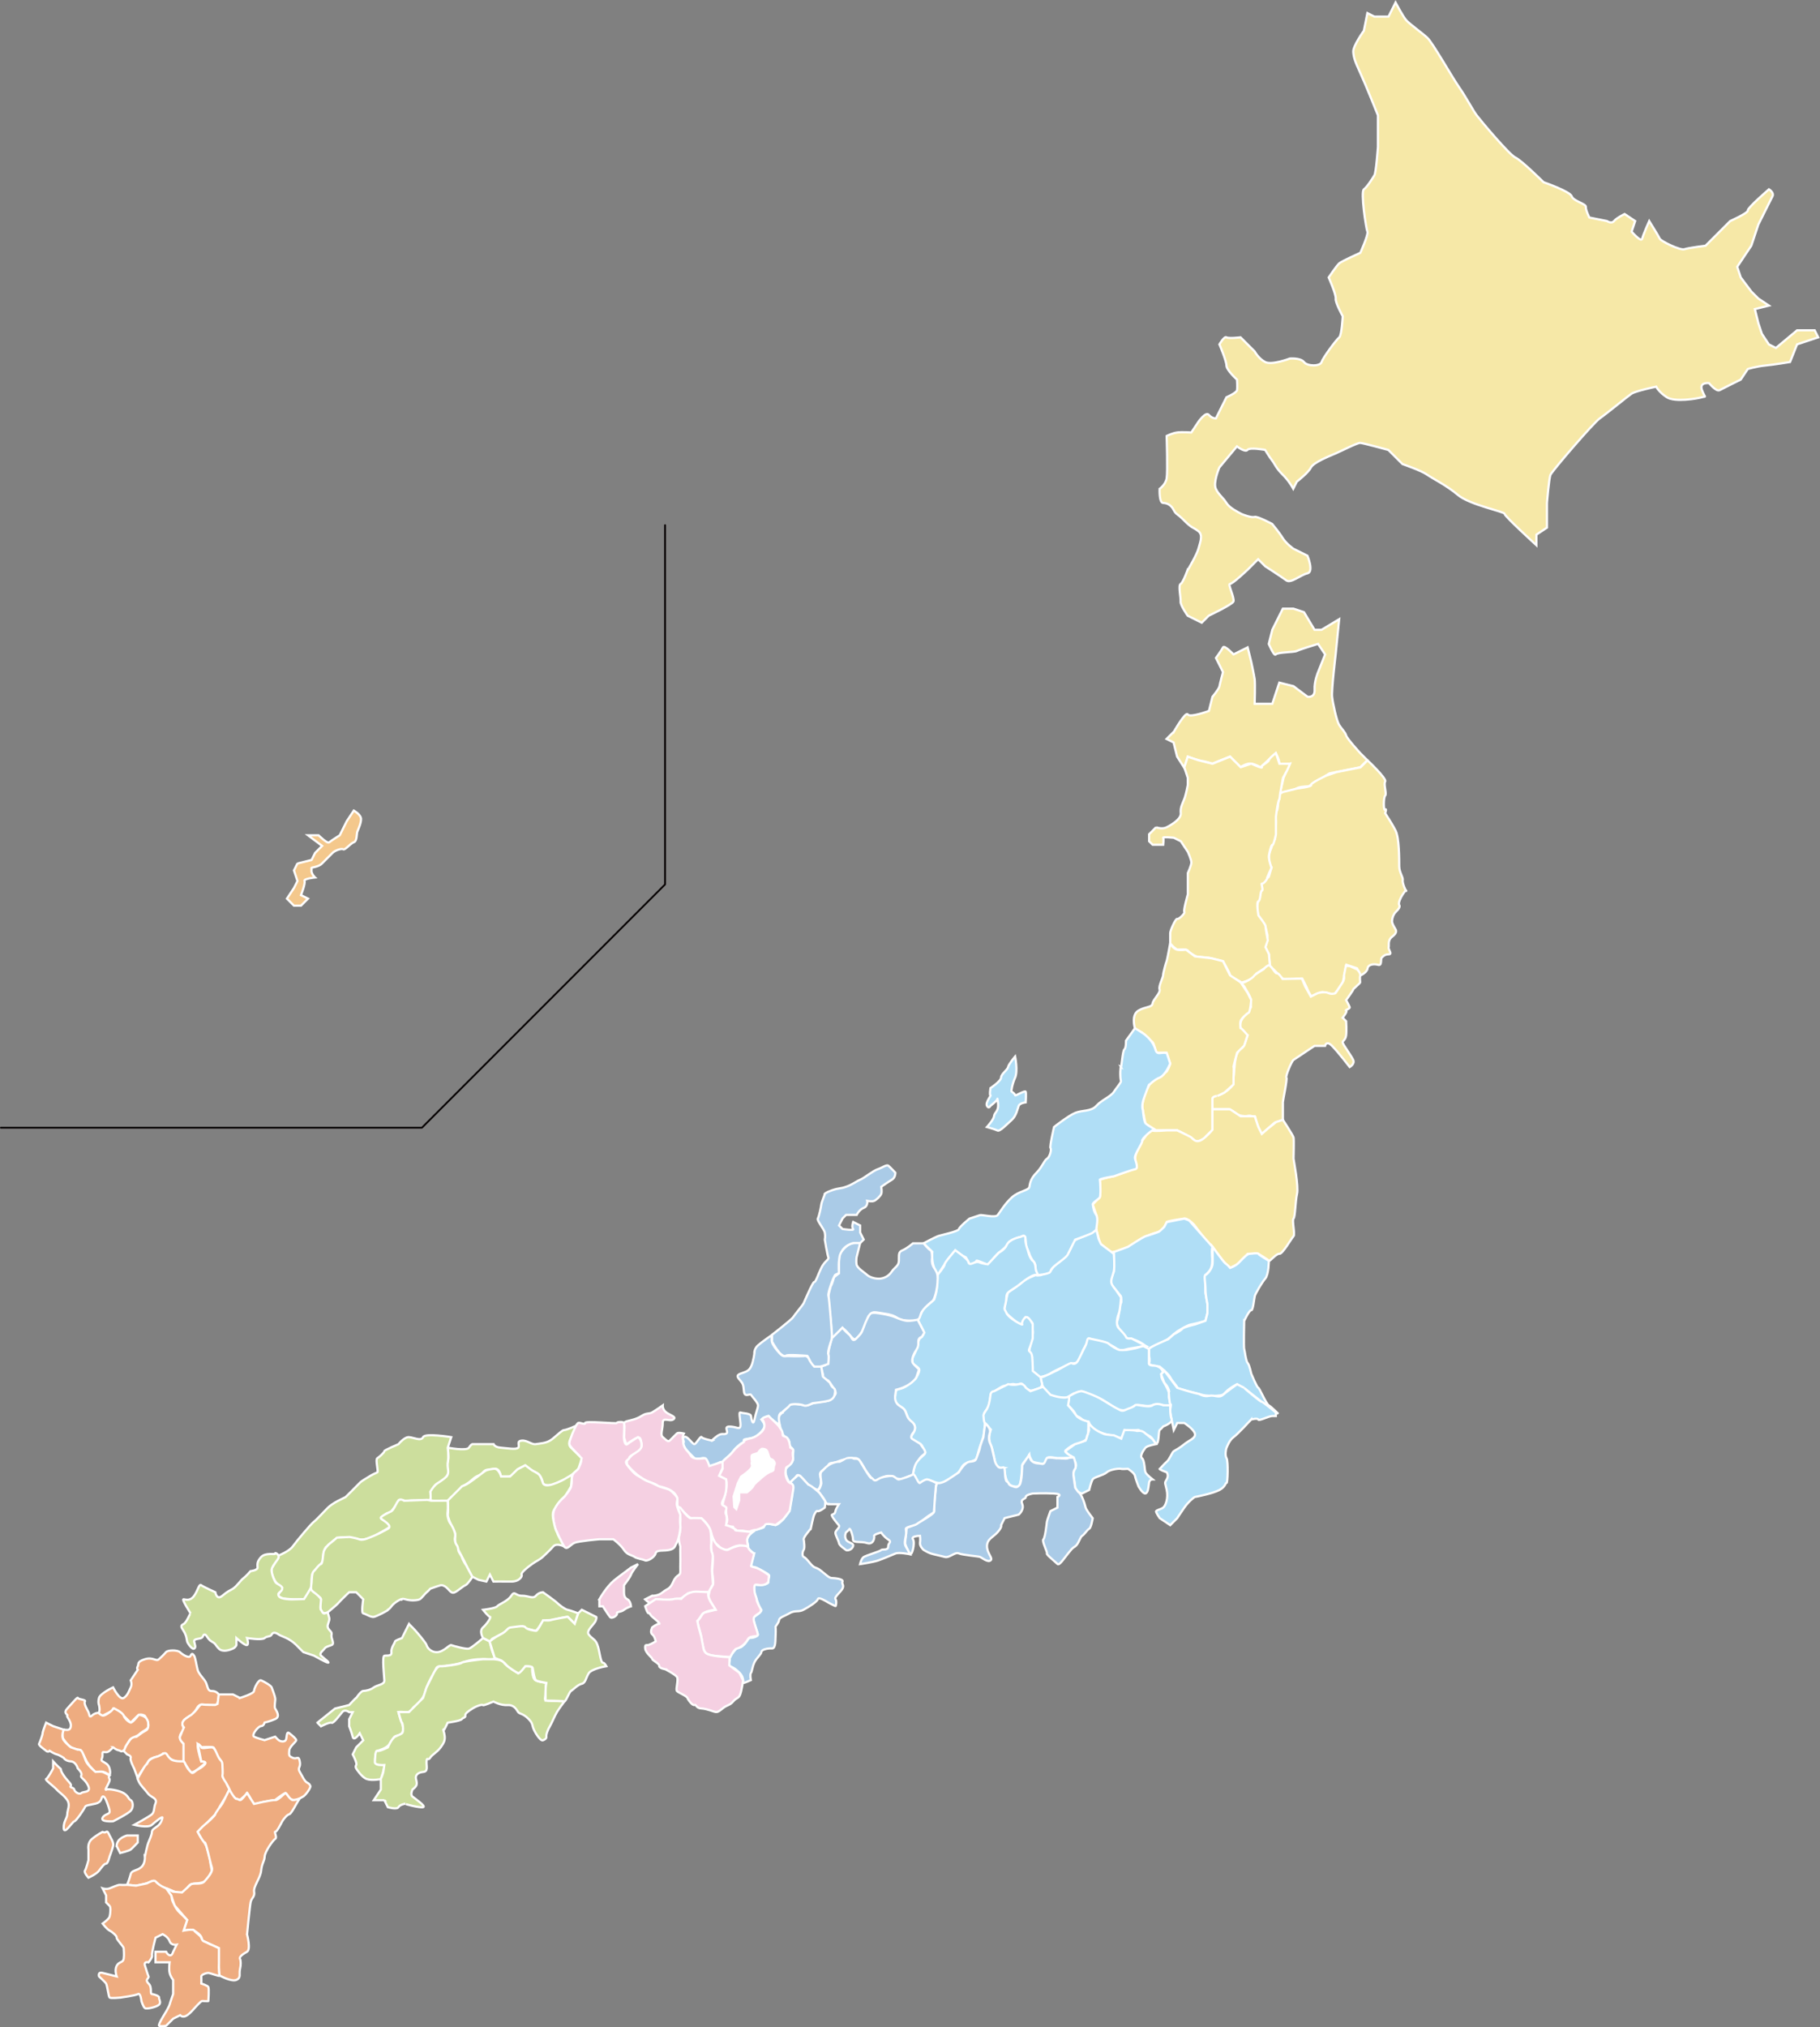 <?xml version="1.0" encoding="UTF-8"?><svg id="_イヤー_2" xmlns="http://www.w3.org/2000/svg" viewBox="0 0 346.98 386.32"><rect x="0" y="0" width="346.98" height="386.32" fill="#808080" stroke="none"/><defs><style>.cls-1{fill:#f5d0e2;}.cls-1,.cls-2,.cls-3,.cls-4,.cls-5,.cls-6,.cls-7,.cls-8,.cls-9{fill-rule:evenodd;}.cls-1,.cls-3,.cls-4,.cls-6,.cls-7,.cls-8,.cls-9{stroke:#fff;stroke-width:.42px;}.cls-2{fill:#fff;}.cls-3{fill:#eeac80;}.cls-4{fill:#ccde9d;}.cls-5{fill:none;stroke:#060001;stroke-linecap:round;stroke-linejoin:round;stroke-width:.34px;}.cls-6{fill:#b0def6;}.cls-7{fill:#f4c88c;}.cls-8{fill:#aacbe7;}.cls-9{fill:#f6e8a7;}</style></defs><g id="_ミナー地図"><g><path class="cls-9" d="M226.45,108.61s1.71-2.88,2.02-4.03c.3-1.16,.96-2.61,0-3.36-.96-.75-1.24-.53-2.69-2.02-1.45-1.48-1.52-1.07-2.02-2.02-.49-.95-1.22-1.32-2.01-1.34-.8-.03-.67-2.69-.67-2.69,0,0,1.12-.77,1.34-2.01,.22-1.24,0-8.06,0-8.06,0,0,1.06-.55,2.01-.67,.95-.12,2.69,0,2.69,0l1.34-2.01s1.4-2.05,2.01-1.34c.61,.71,1.34,.67,1.34,.67l2.01-4.03s1.91-.83,2.01-1.34c.1-.51,0-2.02,0-2.02,0,0-2.01-1.81-2.01-2.69s-1.34-4.03-1.34-4.03c0,0,.92-1.61,1.34-1.34,.42,.27,2.69,0,2.69,0l2.69,2.69s.74,1.38,2.01,2.02c1.28,.64,4.7-.67,4.7-.67,0,0,2.03-.17,2.69,.67,.65,.85,3.11,.84,3.36,0,.25-.84,2.87-4.34,3.36-4.7,.48-.36,.67-4.03,.67-4.03,0,0-1.44-2.57-1.34-3.36,.1-.79-1.34-4.03-1.34-4.03,0,0,1.53-2.27,2.01-2.69,.48-.42,4.03-2.01,4.03-2.01,0,0,1.59-3.53,1.34-4.03-.24-.5-1.32-7.59-.67-8.06,.64-.47,1.7-2.16,2.01-2.69,.32-.53,.67-5.37,.67-5.37v-6.05s-2.35-5.88-3.36-8.06c-1.01-2.18-1.26-2.92-1.34-4.03s2.02-4.03,2.02-4.03l.67-3.36,1.34,.67h2.69l1.34-2.69s1.4,2.65,2.02,3.36c.61,.71,3.01,2.42,4.03,3.36,1.02,.94,4.73,7.51,6.05,9.4,1.32,1.89,2.65,4.42,3.36,5.37,.71,.95,6.25,7.56,7.39,8.06,1.13,.5,5.37,4.7,5.37,4.7,0,0,5.06,1.75,5.37,2.69,.32,.93,2.74,1.4,2.69,2.02-.05,.61,.67,2.02,.67,2.02l3.36,.67s.85,.6,1.34,0c.5-.6,2.02-1.34,2.02-1.34l2.01,1.34-.67,2.02s1.82,2.13,2.01,1.34c.19-.79,1.34-3.36,1.34-3.36,0,0,1.8,2.88,2.01,3.36,.22,.48,3.9,2.28,4.7,2.01,.8-.27,4.03-.67,4.03-.67l4.7-4.7s3.45-1.53,3.36-2.02c-.09-.48,4.03-4.03,4.03-4.03,0,0,1.03,.62,.67,1.34-.36,.72-2.69,5.37-2.69,5.37l-1.34,4.03-2.69,4.03,.67,2.02,2.02,2.69,1.34,1.34,2.02,1.34-2.69,.67,.67,2.69,.67,2.02,1.34,2.02,1.34,.67,4.03-3.36h3.36l.67,1.34-4.03,1.34-1.34,3.36s-2.94,.5-4.7,.67c-1.76,.17-3.36,.67-3.36,.67l-1.34,2.01s-3.39,1.68-4.03,2.02c-.64,.34-2.01-1.34-2.01-1.34,0,0-1.95-.26-1.34,1.34,.61,1.61,.87,1.08,0,1.34-.87,.26-5.17,1.01-6.72,0-1.55-1.01-2.02-2.01-2.02-2.01,0,0-3.96,.83-4.7,1.34-.75,.51-4.79,3.82-6.05,4.7-1.26,.88-9.1,10.05-9.4,10.75-.3,.7-.67,5.37-.67,5.37v4.7l-2.02,1.34v2.01s-6.09-5.55-6.07-5.98c.01-.42-6.64-1.7-8.88-3.59-2.24-1.89-4.78-3.09-5.88-3.87-1.09-.78-4.7-2.02-4.7-2.02l-2.69-2.69s-4.79-1.32-5.37-1.34c-.58-.02-3.53,1.51-4.7,2.01-1.17,.5-4.22,1.71-4.7,2.69-.48,.98-2.69,2.69-2.69,2.69l-.67,1.34s-.78-1.48-2.02-2.69c-1.24-1.2-1.52-2.06-2.01-2.69-.49-.63-1.34-2.02-1.34-2.02,0,0-2.92-.54-3.36,0-.44,.54-2.01-.67-2.01-.67l-3.36,4.03s-1.21,2.85-.67,4.03c.54,1.18,1.38,1.66,2.01,2.69,.64,1.03,2.2,1.73,2.69,2.02,.48,.28,2.14,.85,2.69,.67,.54-.18,3.36,1.34,3.36,1.34,0,0,1.35,1.61,2.01,2.69,.67,1.07,2.02,2.02,2.02,2.02l2.69,1.34s1.29,3.08,0,3.36c-1.29,.28-3.18,1.99-4.03,1.34-.85-.64-4.03-2.69-4.03-2.69l-1.34-1.34-2.02,2.02s-2.9,2.74-3.36,2.69c-.46-.05,.95,2.75,.67,3.36-.28,.6-4.7,2.69-4.7,2.69l-1.34,1.34-2.69-1.34s-1.42-2.02-1.34-2.69c.07-.67-.49-3.1,0-3.36,.49-.26,1.34-2.69,1.34-2.69Z"/><path class="cls-9" d="M223.76,139.5s2.27-4.02,2.69-3.36c.42,.67,4.03-.67,4.03-.67l.67-2.69s1.26-1.5,1.34-2.02c.08-.51,.67-2.69,.67-2.69l-1.34-2.69s1.09-1.5,1.34-2.02c.25-.52,2.01,1.34,2.01,1.34l2.69-1.34,.67,2.69s.55,2.53,.67,3.36c.12,.83,0,4.7,0,4.7h3.36l1.34-4.03,2.69,.67,2.69,2.02s1.44,.26,1.34-1.34c-.09-1.61,.67-3.36,.67-3.36l1.34-3.36-1.34-2.01s-3.49,1.05-4.03,1.34c-.54,.29-3.71,.21-4.03,.67-.32,.46-1.34-2.01-1.34-2.01l.67-2.69,2.01-4.03h2.02l2.01,.67,2.01,3.36h1.34l3.36-2.02-.67,6.72s-.81,6.78-.67,8.06c.13,1.28,.86,4.61,1.34,5.37,.48,.77,1.15,1.36,1.34,2.02,.19,.65,2.69,3.36,2.69,3.36l1.34,1.34-1.34,1.34-3.36,.67-2.52,.5-3.99,2.47s-1.8,.04-2.22,.38c-.4,.33-3.24,.98-3.24,.98l.72-3.05,1.18-2.63s-2.09,.57-2.02,0c.08-.67-.67-2.02-.67-2.02l-2.91,2.72s-.9-.59-1.79-.71c-.89-.11-2.01,.67-2.01,.67l-2.02-2.01-3.36,1.34s-1.34-.44-1.92-.48c-.58-.04-2.78-.86-2.78-.86l-.61,2.21-1.41-2.21-.67-2.69-1.34-.67,1.34-1.34Z"/><path class="cls-9" d="M258.69,184.51l-2.01-.67-.67,3.36s-1.49,2.19-1.6,2.21c-.35,.08-1.89-.25-2.22-.36-.33-.11-2.22,.83-2.22,.83,.06-.05-.37-.6-.49-.88-.56-1.34-1.22-2.55-1.22-2.55,0,0-.25-.02-.98,.07-.59,.08-2.35,.22-2.69,0-.33-.22-1.34-1.34-1.34-1.34l-.67-.67-.48-.48-.19-2.21-.67-1.34s.58-2.02,.36-2.47l-.36-1.56-1.34-2.02s-.36-.98-.2-1.93c.11-.63,.65-2.3,.65-2.3,0,0,0-1.7,.22-1.81,.22-.11,1.34-1.34,1.34-1.34l.52-1.77s-.5-.67-.52-1.59c-.03-1.26,.43-1.84,.67-2.69,.19-.65,.55-1.01,.55-1.46s.13-.56,.09-1.7c-.02-.71,.13-1.32-.05-2.07-.07-.3,.01-1.3,.23-1.3s.29-1.58,.29-1.58c0,0,.23-.62,.23-1.29,0-.4,.67-.67,.67-.67l2.69-.67s2.91-.34,2.69-.67c-.22-.34,2.85-1.77,2.85-1.77l1.92-.67,2.82-.56,1.82-.36,1.34-1.34s3.7,3.47,3.36,4.03c-.34,.56,.34,2.35,0,2.69-.34,.34-.34,3.02,0,2.69,.34-.34,0,.67,0,.67,0,0,1.34,2.01,2.01,3.36,.67,1.34,.67,5.49,.67,6.72s.79,2.13,.67,2.69c-.11,.56,.67,2.24,.67,2.02s-.22,0-.67,.67c-.45,.67-.89,1.68-.67,2.02,.22,.34-.11,.79-.67,1.34-.56,.56-.78,1.57-.67,2.02,.11,.45,.56,1.12,.67,1.34,.12,.22,.22,.67-.67,1.34-.89,.67-.56,1.56-.67,2.02-.11,.45,.79,1.34,0,1.34s-1.12,.45-1.34,.67c-.22,.22,.11,1.57-.67,1.34-.78-.22-1.9-.11-2.01,.67-.11,.79-1.34,1.34-1.34,1.34l-.67-1.34Z"/><path class="cls-9" d="M220.41,157.64s1.12,.45,2.01,0c.89-.45,2.8-1.56,2.69-2.69-.12-1.12,.33-1.79,.67-2.69,.34-.89,.67-2.69,.67-2.69v-1.34l-.67-2.02,.67-2.01,2.02,.67,2.69,.67,2.42-.97,.94-.38,2.02,2.01,2.01-.67s2.24,1.01,2.02,.67c-.22-.34,1.23-.89,1.34-1.34s1.34-1.34,1.34-1.34l.67,2.02h2.02s-.35,.84-.53,1.19c-.24,.48-.81,1.5-.81,1.5l-.55,2.99-.12,1.04c-.34,.34-.67,3.36-.67,3.36v3.36s-.45,2.13-.67,2.02c-.22-.11-.56,1.34-.67,2.01-.11,.67,.48,2.37,.48,2.37,0,0-.87,1.86-.87,2.08s-.73,1.04-.95,.92c-.22-.11,.34,1.34,0,1.34s-.22,1.9-.67,2.02,0,2.69,0,2.69c0,0,1.34,1.68,1.34,2.02s.45,2.74,.45,2.74l-.45,1.29,.67,1.34,.17,2.01-2.58,1.71s-.14,.63-.63,.88c-.71,.36-2.45,1-2.34,.78,.11-.22-2.02-1.01-2.02-1.34s-1.34-2.69-1.34-2.69l-2.69-.67-2.15-.18c-.34,0-1.65-.78-1.88-1.17-.2-.35-2.02-.17-2.02-.17l-.67-.5-.67-.67v-2.02c0-.45,1.01-2.8,1.34-2.69,.34,.11,1.57-1.12,1.35-1.34-.22-.22,.67-3.36,.67-3.36v-4.03s.67-1.46,.67-2.02-.67-2.02-.67-2.02l-1.34-2.02-1.34-.67s-2.13-.22-2.01,0c.11,.22,0,1.34,0,1.34h-2.02l-.67-.67v-1.34l1.34-1.34Z"/><path class="cls-9" d="M237.72,193.21s-1.64,1.1-1.2,2.72c.12,.45,1.34,1.34,1.34,1.34l-.56,1.7s-.32,.64-.54,.75c-.22,.11-.81,.49-1.12,1.7-.35,1.37-.35,3.35-.46,3.91-.11,.56,.06,1.29-.5,1.85-.71,.71-1.32,1.08-1.83,1.33-.5,.25-1.53,.1-1.7,.85-.2,.9,.12,2.02,0,2.02h3.16s.8,.34,1.11,.61c.17,.14,.51,.51,1.38,.65,1.23,.2,1.06-.22,1.96,.08,.68,.23,.45-.31,.66,.63,.2,.9,.65,1.77,.65,1.77l.48,.96,2.46-2.16,1.57-.52v-3.36c0-.34,.89-4.48,.67-4.7-.22-.22,1.01-3.14,1.34-3.36l2.01-1.34,2.01-1.34h2.01s.22-1.12,1.34,0c1.12,1.12,3.36,4.03,3.36,4.03,0,0,1.01-.56,.67-1.34-.34-.79-2.02-3.02-2.02-3.36s.56-.45,.67-1.34,0-2.69,0-2.69l-.67-.67s1.01-1.23,.67-1.34c-.34-.11,.79-.34,.67-.67-.11-.34-.67-1.34-.67-1.34,0,0,1.46-2.02,1.34-2.02s1.34-1.23,1.34-1.34-.11-.89,0-1.34c.12-.45-.58-1.15-.58-1.15l-1.38-.62-.77-.07-.37,1.85s.18,.66-.27,1.33c-.45,.67-1.16,1.85-1.34,2.02-.15,.14-.9,.23-1.34,0-.7-.36-2.02,0-2.02,0l-1.34,.67-1.1-1.98-.61-1.45-3.67,.07s-.77-1.19-1.1-1.08c-.34,.11-1.12-1.62-1.57-1.51-.45,.11-.94,.73-.94,.73,0,0-1.63,.98-1.76,1.19-.35,.56-2.18,1.6-2.51,1.37-.34-.22,.5,.64,.5,.64,0,0,1.46,2.35,1.34,2.69-.11,.34,0,1.34,0,1.34l-.82,1.31Z"/><path class="cls-9" d="M216.37,195.93c-.11-.34-.67-2.57,.67-3.36,1.34-.79,2.57-.56,2.69-1.34,.11-.79,1.56-2.02,1.34-2.69-.22-.67,.67-2.24,.67-2.69s.56-2.47,.67-2.69,.67-3.36,.67-3.36c0,0,.59,1.01,1.34,1.18,.59,.13,1.7,.01,1.7,.01l1.69,1.26,3.16,.36,2.19,.55,1.34,2.69,2.02,1.34,1.34,2.02,.67,1.34s-.17,2.34-.51,2.46c-.34,.11-1.39,1.12-1.51,1.57-.11,.45,0,1.57,0,1.34s1.34,1.34,1.34,1.34l-.67,2.01-1.34,1.34s-.78,2.91-.67,2.69c.11-.22,0,2.01,0,2.01v1.34l-1.7,1.52-1.34,.67c.14-.06-.99,.04-.99,.49v6.05s-1.34,1.12-1.34,1.34-1.9,1.12-2.02,.67c-.11-.45-3.36-2.02-3.36-2.02h-4.03s-1.9-1.01-2.01-1.34c-.11-.34-.67-3.36-.67-3.36l.67-2.69,.91-1.51s.99-.86,1.22-.96c.56-.22,1.94-1.34,1.94-1.34,0,0,.75-1.34,.63-1.56-.11-.22-.67-2.02-.67-2.02h-2.01s-.39-1.8-.67-2.01c-.5-.39-1.11-1.05-1.11-1.05l-.94-.81s-1.19-.49-1.31-.82Z"/><path class="cls-9" d="M209.66,224.81s1.67-.49,2.36-.62c.47-.08,3.32-1.14,3.09-1.03-.22,.12,1.6-.7,1.6-.7,0,0-.67-1.66,.04-3.01,.22-.42,.97-2.03,.97-2.03,0,0,.67-.83,.84-1.14,.28-.5,1.17-1.18,1.17-.87,0,.22,2.69,0,2.69,0h2.01s2.54,1.18,2.69,1.34c.71,.8,1.22,.8,1.76,.57,.71-.3,1.86-1.56,1.86-1.56l.41-.47v-3.91h3.36l2.02,1.34h2.69l.67,2.02,.67,1.34,1.14-1,1.59-1.26,1.3-.43s1.9,2.91,2.02,3.36c.11,.45,0,3.81,0,4.03s1.01,5.26,.67,6.72c-.34,1.46-.34,4.37-.67,4.7-.34,.34,.34,3.02,0,3.36-.34,.34-2.13,3.47-2.69,3.36-.56-.11-1.9,1.57-2.01,1.34-.11-.22-2.01-1.34-2.01-1.34h-2.02l-2.01,2.02-1.34,.67s-.78-.67-1.34-1.34c-.56-.67-2.02-2.69-2.02-2.69,0,0-.89-.79-1.34-1.34-.45-.56-2.13-2.8-2.02-2.69h0s-1.27-1.45-2.02-1.34c-.79,.11-3.25,.45-3.36,.67s-.56,1.68-2.01,2.01c-1.46,.34-3.69,1.57-4.03,2.02-.33,.45-2.69,1.34-2.69,1.34,0,0-1.53,.44-1.78,.34-.73-.3-2.25-1.69-2.25-1.69l-.67-2.69,.08-2.52-.76-2.18,1.34-1.34,.13-1.12-.13-2.24Z"/><path class="cls-6" d="M213.69,253.7s-1.01-1.23-.67-2.01c.34-.79,.45-3.24,.67-3.36,.22-.11,0-1.34,0-1.34l-1.81-2.24v-1.32l.47-1.14v-3.71l2.69-.99s2.91-1.9,3.36-2.02c.45-.11,2.31-.74,2.53-.85,.22-.11,1.04-.94,1.04-.94l.46-.89,3.36-.67,.92,.35,4.45,5.03s-.18,.35-.09,1.6c.13,1.63-.02,2.43-.59,3.1-.16,.19-.67,.67-.67,.67v3.36s.52,2.57,.48,3.26c-.02,.47-.48,2.12-.48,2.12,0,0-2.13,.59-2.69,.67-.69,.1-1.9,.86-2.69,1.34-.34,.21-1.7,1.49-2.13,1.68-.2,.09,0,0-.56,.33-.56,.34-2.66,1.03-2.69,1.34-.02,.22-.58-.56-1.15-.96-1.33-.92-2.66-1.06-2.88-1.06s-1.34-1.34-1.34-1.34Z"/><path class="cls-6" d="M203.24,239.44s.78-1.17,1.12-2.06c.34-.89,.29-1,1.67-1.54,.9-.35,3-1.47,3-1.47l.42,1.7,.44,1,2.45,1.85s.22,2.47,0,3.36c-.22,.89-.58,1.58-.47,2.14,.11,.56,.8,1.31,.8,1.31l1.05,1.51s-.13,2.3-.4,2.98c-.19,.47-.74,2.05-.07,2.83,.53,.61,1.33,1.36,1.43,1.75,.1,.39,1.01,.24,1.01,.24l2.77,1.45s-3,.45-3.45,.56c-.45,.12-1.34,.45-2.02,0-.67-.45-2.12-1.29-2.69-1.34-1-.09-.98-.15-2.69-.67,0,0-.63,1.48-.96,1.93-.34,.45-.81,2.68-1.72,2.78-1.07,.11-1.68,.56-2.02,.67-.34,.11-2.35,1.01-2.69,1.34-.34,.34-2.02,.67-2.02,.67,0,0-1.46-.89-1.34-1.34s-.21-2.15-.09-2.37c.11-.22-.55-1.09-.55-1.21s.42-2.46,.64-3.14c.22-.67-.22-1.68,0-2.02,.22-.34-1.34-1.34-1.34-1.34l-.82,1.37s-.53-.14-1.2-.7c-.67-.56-1.68-1.32-2.02-2.02-.11-.22,.67-3.36,.67-3.36,0,0,2.57-1.68,2.69-2.01,.11-.34,2.91-1.46,2.69-1.34-.22,.11,.89,.15,1.12-.07,.22-.22,1.41-.41,1.41-.41l.88-1.19,1.13-.89,1.14-.95Z"/><path class="cls-6" d="M237.2,251.68s-.11,5.04,0,5.37c.11,.34,.34,2.35,.67,2.69,.34,.34,.67,2.01,.67,2.01,0,0,1.12,2.69,1.34,2.69s1.46,3.02,2.01,3.36c.56,.34,1.82,1.62,1.82,1.62l-3.17-2.29-3.14-2.47-1.56-.89s-1.62,.77-2.45,1.82c-.48,.61-3.71,.41-4.26,.19-.56-.22-4.82-1.12-4.7-1.34,.12-.22-.9-1.09-1.34-2.01-.29-.62-2.01-2.02-2.01-2.02,0,0-2.24-.22-2.01-.67,.22-.45,0-1.34,0-1.34v-1.34c0-.34,3.67-1.87,3.67-1.87,0,0,1.34-1.18,1.07-.98-.34,.25,1.38-.67,1.61-1,.22-.33,2.42-.83,2.42-.83l1.98-.69,.37-1.41v-1.87s-.37-1.54-.37-2.77-.34-2.57,0-2.69c.34-.11,1.19-1.05,1.34-2.01,.08-.5,0-3.36,0-3.36,0,0,2.11,2.9,2.38,3.1,.69,.5,.98,.93,.98,.93,0,0,1.06-.32,1.81-1.14,.85-.92,1.55-1.55,1.88-1.55s1.56-.22,1.68,0c.11,.22,2.01,1.34,2.01,1.34,0,0,0,2.57-.67,3.36-.67,.79-1.9,2.91-2.01,3.36-.11,.45-.34,2.8-.67,2.69-.34-.11-1.34,2.02-1.34,2.02Z"/><path class="cls-6" d="M213.69,203.32c.11,.22,.34-3.14,.67-3.36,.34-.22,.31-1.65,.31-1.65l1.71-2.38s1.76,1.06,2.02,1.34c.17,.18,1.4,1.06,1.89,2.74,.22,.75,.56,.7,1.2,.62,.35-.04,.94,0,.94,0l.67,2.02s-.89,2.24-2.01,2.69c-1.12,.45-2.01,1.46-2.01,1.34s-.86,2.23-.97,2.52c-.56,1.55-.22,2.34-.22,2.34,0,0,.18,2.21,.52,2.53,.38,.37,2.04,1.29,1.7,1.17-.34-.11-2.49,1.74-2.37,2.19,.11,.45-1.57,2.57-1.35,3.36,.22,.79,.67,1.9,0,2.02-.67,.11-4.03,1.34-4.03,1.34,0,0-2.8,.45-2.69,.67,.11,.22,.22,3.02,0,3.36-.22,.34-1.4,.99-1.34,1.34,.17,1.01,.22,1.34,.67,2.01,.45,.67,0,2.46,0,2.69s-.45,.45-.67,.67c-.22,.22-3.36,1.34-3.36,1.34l-1.34,2.69s0,.34-1.34,1.34c-1.34,1.01-1.9,1.46-2.02,2.01-.11,.56-2.91,.79-2.69,.67,.22-.11-.29-.94-.21-1.84,.01-.17-.22-.58-.22-.58,0,0-.58-.61-.91-1.61-.34-1.01-.67-1.12-.67-2.01s-.11-1.68-.67-1.34c-.56,.34-2.47,.67-2.69,1.34-.22,.67-1.5,1.53-2.02,2.01-.99,.94-1.6,2.16-2.02,2.02-.43-.14-2.02-.89-2.02-.67,0,.26-1.34,.93-1.34,.67,0-.22-.67-1.34-.67-1.34l-1.34-.67-.67-.67-1.54,1.88-1.82,2.82s-.34-.44-.67-1.34c-.56-1.54-.35-3.06-.35-3.06l-1-.97-.67-.67s2.13-1.12,2.69-1.34c.56-.22,3.92-.89,4.03-1.34,.11-.45,2.02-2.01,2.02-2.01l2.02-.67c.34-.11,2.91,.56,3.36,0,.45-.56,1.34-2.13,2.69-3.36,1.34-1.23,3.25-1.34,3.36-2.01,.11-.67,.22-1.57,1.34-2.69,1.12-1.12,1.46-2.35,2.02-2.69,.56-.33,.89-1.79,.67-2.01-.22-.22,.67-4.03,.67-4.03,0,0,2.69-2.13,4.03-2.69,1.34-.56,3.02-.22,4.03-1.34,1.01-1.12,2.8-1.79,3.36-2.69,.41-.66,1.4-1.78,1.34-2.02-.22-.89-.11-2.91,0-2.69Z"/><path class="cls-6" d="M188.83,207.35s2.02-1.34,2.02-2.01,1.23-1.46,1.34-2.01c.11-.56,1.34-2.01,1.34-2.01,0,0,.56,2.8,0,4.03-.56,1.23-.79,2.69-.67,2.69s.67,.45,.67,.67,1.9-1.01,2.02-.67c.11,.34,0,2.02,0,2.02,0,0-1.12,.11-1.34,.67-.22,.56-.45,1.9-1.34,2.69-.89,.79-2.24,2.24-2.69,2.01-.45-.22-2.02-.67-2.02-.67,0,0,1.23-1.34,1.34-2.02,.11-.67,.34-.56,.67-1.34,.34-.79-.11-2.24,0-2.02,.11,.22-1.34,1.34-1.34,1.34,0,0-.34,.67-.67,0-.34-.67,.89-2.01,.67-2.01s0-1.34,0-1.34Z"/><path class="cls-6" d="M198.57,262.43c.34,0,2.36-1.01,3.03-1.34,.67-.34,2.47-1.46,2.69-1.34,.22,.11,.79,.45,1.34-.67l1.34-2.69c.34-.67,.22-1.46,.67-1.34,.45,.11,3.34,.63,3.67,.96,.34,.34,1.69,1.2,2.16,1.24,1.22,.11,1.97-.15,3.02-.33,.25-.04,1.35-.48,1.57-.37,.22,.11,.98,.5,.98,.5v2.69s-.14,.49,.86,.49c1.34,0,1.98,1.12,1.72,1.36-.28,.25-.34,.73,.11,1.51,.45,.79,1.4,2.44,1.18,2.77-.22,.34,.38,1.71,.16,1.93-.22,.22-2.66-.32-3.18-.1-1.58,.66-2.81-.5-3.93,.4-1.12,.89-2.18,.71-2.96,.38-.79-.34-2.46-1.68-3.36-2.01-.89-.34-3.11-1.34-3.36-1.34-1.31-.02-2.24,1.12-2.02,.67l-.91,.56c.41-.03-2.12,.2-3.13-.56-.68-.51-1.34-1.34-1.34-1.34,0,0-.68-2.01-.35-2.01Z"/><path class="cls-6" d="M238.54,270.49s-2.57,2.8-3.36,3.36c-.79,.56-1.23,1.79-1.34,2.02-.11,.22-.34,1.46,0,2.01,.34,.56,.22,4.82,0,4.7-.22-.11-.11,.67-1.34,1.34-1.23,.67-4.59,1.34-4.7,1.34s-1.23,.89-2.01,2.02c-.79,1.12-1.35,2.01-1.35,2.01l-1.34,1.34-2.01-1.34s-.83-1.19-.67-1.34c.28-.28,.89-.34,1.34-.67,.45-.34,1.01-1.79,.67-3.36-.34-1.57-.45-1.23,0-2.02,.45-.78,0-1.34,0-1.34,0,0-1.56-.56-1.34-.67,.22-.11,.79-.89,1.34-1.34,.56-.45,1.01-1.79,1.34-2.01,.34-.22,1.23-.67,2.02-1.34,.78-.67,2.24-1.12,2.01-2.01-.22-.89-2.01-2.02-2.01-2.02h-1.35l-.67,1.34-.67-3.36c-.11-.56,.29-1.65,.06-1.53-.22,.11-.37-2.88-.37-2.88l.12,.53s-.04-.89-.94-1.78l-.61-1.64,.66-.6,2.41,3.21s3.12,1,3.93,1.12c.4,.06,1.04,.63,2.16,.41,1.12-.22,1.85,.48,2.64-.19,.78-.67,2.69-2.02,2.69-2.02l1.34,.67c-.22-.11,3.24,2.8,3.36,2.69s2.69,2.02,2.69,2.02v.67h-.67c-.67,0-2.57,1.01-2.69,.67-.12-.34-1.34,0-1.34,0Z"/><path class="cls-6" d="M203.84,266.06s1.74-1.09,2.46-.95c.73,.15,2.91,1.06,3.36,1.34,.44,.28,2.01,1.21,2.24,1.35,.7,.44,1.31,.73,1.71,.94,.51,.26,1.06-.14,1.43-.28,.37-.13,1.09-.35,1.34-.67,.26-.32,2.52,.57,3.36,0,.84-.57,2.02,0,2.02,0h1.34s-.06,1.96,.26,2.64c.32,.69-1.6,1.39-1.6,1.39,0,0-.42,.52-.67,.67-.25,.15-.1,2.81-.67,2.55-.57-.26-.46-1.02-1.54-1.55-1.07-.52-1.82-1-1.82-1,0,0-2.74,.22-2.69,0,.05-.22,.06,.72-.25,1-.32,.28-.03,.79-1.09,.34-1.08-.46-.98-.15-2.69-.67-1.71-.52-2.56-1.41-2.69-2.02-.13-.6-.46,.12-1.34-.67-.88-.79-.97-.34-1.31-1.07-.28-.62-1.38-1.62-1.38-1.62l.22-1.74Z"/><path class="cls-6" d="M206.97,274.52l.67-2.01-.15-1.6s.4,1.37,3.09,2.38c.25,.09,1.8,.22,1.8,.22l1.38,.64,.6-1.65s2.01,0,2.27,.15c.25,.15,.93-.31,1.76,.52l1.35,1.08,.66,.94s-1.73,.31-2.01,.67c-.28,.36-1.19,1.57-.67,2.01,.52,.44,.46,2.22,.67,2.69,.21,.46,1.34,1.34,1.34,1.34,0,0-.59,0-.67,.67-.09,.67-.15,1.88-.67,2.01-.52,.13-1.34-1.34-1.34-1.34,0,0-.56-1.44-.67-2.01-.11-.58-1.34-1.34-1.34-1.34,0,0-1.08,.09-1.34,0-.26-.09-2.03,.08-2.69,.67-.65,.59-2.38,.87-2.69,1.34-.31,.48-.67,2.02-.67,2.02l-1.34,.67s-1.32-.23-1.34-1.34c-.03-1.11-.62-2.4-.09-3.23,.52-.83,.09-1.47,.09-1.47,0,0-.36-.99-.83-1.11-.46-.12-1.03-.91-1.03-.91l1.85-1.34,2.01-.67Z"/><path class="cls-6" d="M178.75,242.95s1.4-1.71,1.34-2.01c-.06-.31,2.02-2.69,2.02-2.69,0,0,2.33,1.56,2.49,2.19,.25,1.05,1.24-.31,2.18,.13,.44,.21,1.54,.36,1.54,.36l2.11-2.23s1.09-.51,1.48-1.42c.54-1.23,2.69-1.59,2.69-1.59,0,0,.93-.54,.88,.26-.06,.95,.47,2.29,.47,2.29,0,0,.31,1.53,.95,2.02,.64,.48,.46,1.57,.67,2.01,.21,.44,.52,.83,0,.67-.52-.16-2.11,.93-2.88,1.57-1.27,1.04-1.96,1.28-2.5,1.79-.49,.47-.2,1.08-.52,2.25-.32,1.17-.1,.87,.2,1.63,.3,.76,1.91,1.7,1.91,1.7,0,0,1.28,.74,1.1,.47-.17-.28,.25-1.13,.67-1.34,.56-.29,1.34,1.34,1.34,1.34v2.69s-.38,1.32-.67,2.01c-.29,.69,.48,.22,.58,1.66,.12,1.7,.11,2.55,.11,2.55l1.46,1.17,.19,.85s.45,.95-.51,1.27c-1.16,.39-1.66,.8-2.51-.11-.85-.91-.61-.87-1.34-.67-.74,.2-.72-.13-1.34,0-.62,.14-1.35,.34-1.35,.34,0,0,0-.26-1.52,.76-1.39,.93-1.15,.91-1.15,.91,0,0,.02,1.68-.67,2.69-.84,1.23-.5,.59-.43,2.01,.07,1.37-.1,2.9-.41,3.74-.27,.75-.67,1.79-.96,3.04-.25,1.09-.27,.85-2.16,1.57-.99,.37-.84,1.29-1.87,2.1-.91,.71-1.95,1.15-2.53,1.59-.66,.5-2.79-.59-3.07-.61-.28-.01-.81,.5-1.34,.67-.53,.17-1.32-1.64-1.32-1.64,0,0,.21-1.95,.65-2.39,2.01-2.01,2-1.24,1.03-3.1-.34-.64-2.49-1.01-1.98-1.83,.51-.83,1.04-1.53,.28-2.45-.32-.39-.71-.23-1.14-1.46-.43-1.23-.49-1.21-1.55-1.9-1.06-.69-.69-1.81-.69-1.81,0,0-.03-.49,.16-.93,.23-.53,.56-.2,1.56-.71,.7-.36,2.15-1.63,2.15-1.63,0,0,.84-1.25,.7-1.79-.08-.32-.89-.85-.89-.85,0,0-.35,.16-.42-.88-.05-.63,.41-1,.8-2.16,.39-1.16,.34-1.77,.67-2.01,.33-.25,.89-.83,.67-1.34-.21-.51-.67-1.34-.67-1.34l-.43-.87,1.1-2.1,2.02-1.74s.41-1.27,.48-1.95c.05-.49,.19-2.76,.19-2.76Z"/><path class="cls-6" d="M191.45,279.71s.08,1.96,.75,2.87c.67,.91,1.65,.68,2.02,.67,.37,0,.73-3.62,.67-4.03-.05-.41,1.51-1.77,1.34-2.02-.17-.24,.4,1.2,.67,1.34,.27,.14,2.13,.47,2.13,.47,0,0,.39-.71,.56-1.14,.17-.42,2.02,0,2.02,0l3.13-.12s-1.99-.98-1.62-1.34c.5-.49,1.53-1.15,2.03-1.29,2.61-.75,1.71-.89,2.24-1.86,.13-.23,.1-2.36,.1-2.36,0,0-1.74-.38-2.29-1.15-.96-1.33-1.58-1.96-1.58-1.96,0,0,.4-1.85,.09-1.65-.91,.56-3.45-.36-3.45-.36l-1.4-1.51-2.41,.83-.89-.66s-.36-.93-1.34-.67c-.98,.26-2.02,0-2.02,0l-2.69,1.34s-.59-.02-.67,.67c-.19,1.55-.34,2.01-.67,2.69-.13,.25-.74,.97-.67,1.34,.07,.37,.01,1.07,.27,1.33,.26,.26,1.14,1.28,1.14,1.28,0,0-.64,1.48-.07,2.77,.57,1.28,.81,3.53,1.03,3.87,.65,1.03,1.59,.65,1.59,.65Z"/><path class="cls-8" d="M159.94,240.94l.08-1.85s.09-.42,1.26-1.51c1.15-1.08,2.69-.67,2.69-.67l-.67,2.69s-.1,.67,0,1.34c.1,.68,1.47,1.51,2.02,2.01,.55,.51,1.87,.83,2.69,.67,.82-.16,1.49-.55,2.02-1.34,.53-.79,1.3-1.02,1.34-2.01,.05-.99-.18-1.68,.67-2.01,.85-.34,2.02-1.34,2.02-1.34h2.02s.86,1.08,1.34,1.34c.31,.17,.27,1.48,.27,1.48,0,0-.2,1.01,.4,1.87,.6,.87,.67,1.32,.67,2.01,0,2.19-.68,4.07-.94,4.26-.26,.19-1.96,1.56-2.24,2.44-.28,.88-.36,1.46-1.53,1.36-1.16-.09-2.22,.04-2.91-.49-.69-.53-1.63-.75-2.46-.86-.83-.11-2.31-.49-2.48-.1-.17,.39-.63,.41-.7,.74-.07,.33-.64,2.3-1.83,3.71-.62,.73-.82,.77-1.71-.32-.65-.81-1.34-1.34-1.34-1.34,0,0-2.02,2.26-2.02,2.01s-.14-2.62-.17-2.9c-.2-2.46-.63-4.47-.5-5.16,.12-.69,.45-1.88,.45-1.88,.25-.27,.63-1.73,.63-1.73l.92-.71,.02-1.72Z"/><path class="cls-8" d="M175.44,275.14c.77,1.15,1.34,1.57,.62,2.07-.71,.5-.75,.82-1.09,1.2-.48,.53-.77,1.53-.86,2.21-.1,.7-.19,.41-1.1,.8-1.42,.6-1.02,.42-2.03,.34-.64-.06-.37-.56-1.63-.52-1.26,.04-2.31,1.27-2.74,.88-.42-.38-.62-.67-1.3-1.55s-1.26-2.51-2.02-2.69c-.76-.17-3,.31-3.61,.66-.67,.4-1.46-.05-1.77,.68-.27,.65-1.8,1.01-1.56,1.93,.55,2.12-.46,2.77-.46,2.77,0,0-.57-.17-1.35-.67-.77-.5-1.34-1.34-1.34-1.34,0,0-1.04-1.2-1.34-.67-.3,.53-1.34,1.34-1.34,1.34,0,0-1.15-1.97-.67-2.69,.48-.71,1.47-1.35,1.34-2.02-.13-.67,.18-1.23-.02-1.66-.19-.43-.71-.46-.66-1.03,.05-.56-.26-.94-.26-.94,0,0-.87-.55-1.08-1.07-.21-.52-.67-2.02-.67-2.02,0,0-.34-1.01,.26-1.6,.26-.26,.41-.41,1.08-1.09,.8-.8,.73-1.07,2.14-.9,1.42,.17,1.44,.42,2.33,.1,.72-.27,.97-.4,2.25-.54,1.28-.14,1.77-.22,2.02-.67,.25-.46,.98-.62,.67-1.34-.3-.72-1.34-2.02-1.34-2.02,0,0-1.34-.67-1.05-.79,.29-.12-.52-1.81-.29-1.89,.24-.08,.8-.28,.8-.28,0,0,.73-1.33,.54-1.74-.19-.4,.67-3.36,.67-3.36l2.02-2.01s.49,.64,1.34,1.34c.47,.39,.5,1.54,1.34,.67,.84-.87,.93-.87,1.34-2.01,.54-1.49,.98-2.34,1.34-2.69,.37-.35,2.02,0,2.02,0,0,0,1.6,.22,2.69,.67,1.09,.46,1.34,.52,2.02,.67,.68,.15,2.26-.2,2.26-.2l1.27,2.47-.49,.83s-.68,.1-.66,.91c.02,.81,0,.98-.51,1.77-.48,.74-.85,1.82-.53,2.29,.32,.47,1.18,1.2,1.18,1.2l-.5,1.49s-.24,.59-1.34,1.34c-1.1,.75-2.55,1.06-2.55,1.06l-.14,.95c-.14,.95,.13,1.6,.67,2.01,.54,.42,1.04,.54,1.34,1.34,.31,.8,.3,1.1,1.13,1.78,1.18,.98,.34,2.03,.34,2.03,0,0-.9,.99-.12,1.33l1.39,.85Z"/><path class="cls-8" d="M147.17,254.37s3.79-2.95,4.03-3.36c.24-.41,1.81-2.26,2.02-2.69,.2-.43,1.73-4.06,2.02-4.03,.28,.03,.69-1.34,1.34-2.69,.66-1.35,1.53-1.57,1.34-2.01-.19-.44-.67-3.36-.67-3.36,0,0,.13-.67,0-1.34-.13-.67-1.57-2.36-1.34-2.69,.22-.32,.62-2.22,.67-2.69,.05-.47,.81-2.2,.67-2.02-.03,.04-.05,.05-.05,.05-.02-.01,.22-.32,1.4-.72,1.48-.5,1.43-.24,2.69-.67,1.26-.44,1.9-1.01,2.69-1.34,.79-.33,2.48-1.73,3.36-2.01,.88-.28,1.67-.93,2.02-.67,.34,.26,1.34,1.34,1.34,1.34,0,0,.03,.93-.67,1.34-.7,.41-2.02,1.34-2.02,1.34,0,0,.16,.91,0,1.34-.16,.44-.92,1.14-1.34,1.34-.42,.2-1.34,0-1.34,0,0,0,.2,1.01-.67,1.34-.87,.34-1.34,1.34-1.34,1.34h-2.02l-.67,.67-.67,1.34,.67,.67s2.35,.37,2.02,0c-.34-.37,0-1.34,0-1.34l1.34,.67v1.34l.67,1.34-.67,.67h-1.34s-1.36,.32-2.02,1.34c-.66,1.02-.56,1.28-.67,2.01-.11,.73-.02,2.39-.02,2.39l-.66,.29c-.29,.13-1.53,3.49-1.34,4.03,.18,.54,.67,7.39,.67,7.39,0,0,0,.78-.12,1.09-.12,.31-.76,2.25-.58,2.64,.18,.39,0,1.86,0,1.86l-1.32,.46s-1.48,.58-2.02-.67c-.53-1.26-.67-1.34-.67-1.34,0,0-4.14-.34-4.03,0,.11,.34-.82-.04-1.34-.67-.6-.71-1.34-2.02-1.34-2.02v-1.34Z"/><path class="cls-8" d="M178.08,286.61c.01,.96,.26-3.96,.56-3.97,.3,0,1.04,0,2.13-.73,.23-.15,2.02-1.34,2.02-1.34,0,0,1.11-1.91,2.02-2.02,.91-.11,1.16-.13,1.34-.67,.18-.54,.67-1.76,.67-2.01s.67-2.02,.67-2.02c0,0,.25-2.77,.51-2.51,.25,.26,.92,1.02,.73,1.62-.52,1.65,.16,2.08,.36,2.93,.2,.85,.49,2.2,.57,2.49,.19,.68,.58,1.16,.85,1.26,.5,.18,.91-.27,1.01,.26,.1,.52,.06,2.26,.47,2.44,.42,.18,.14,.61,.97,.84,.67,.19,.8,.44,1.39-.18,.5-.53,.53-3.77,.53-3.77l1.34-2.02s.03,.95,.67,1.34c.64,.39,.86,.23,1.78,.41,.54,.1,.61-.78,.9-1.08,.29-.3,1.77,.05,2.02,0,.25-.05,1.69,.18,2.02,0,.33-.17,1.12-.12,1.12-.12,0,0,.62,1.61,.23,2.14-.4,.52-.31,.97-.29,1.38,.03,.41,.32,2.23,.32,2.23l.57,.79s.75,.31,1.42,3c.11,.44,1.34,2.01,1.34,2.01,0,0-.29,1.83-.67,2.01-.38,.19-.96,1.14-1.34,1.34-.38,.2-.7,1.61-1.34,2.02-.65,.4-.69,.56-1.34,1.34-.66,.78-1.65,2.38-2.02,2.01-.36-.37-2.19-1.81-2.02-2.01,.17-.2-1.02-2.34-.67-2.69,.35-.35,.63-3.04,.67-3.36,.05-.32,.67-2.01,.67-2.01l1.34-.67v-2.02s1.24-.56-.67-.67c-1.91-.11-4.03,0-4.03,0,0,0-1.36,.23-1.34,.67,.01,.44-1.11,.27-.67,1.34,.44,1.07-.67,2.01-.67,2.01l-2.69,.67-.67,1.34s.22,.35-.67,1.34c-.89,.99-2.03,1.3-2.02,2.69,.01,1.39,1.21,2.26,.67,2.69-.54,.43-1.65-.54-2.02-.67-.37-.13-3.26-.35-4.03-.67-.77-.32-1.77,.93-2.69,.67-.92-.25-2.11-.47-2.69-.67-.58-.2-1.34-.67-1.34-.67,0,0-.76-.69-.67-1.34,.09-.65,0-1.34,0-1.34,0,0-1.79,.03-1.34,.67,.44,.64-.2,3.49-.67,2.69-.52-.88-.85-1.93-.85-1.93l.33-2.97s.81-.17,2.54-1.14c1.71-.96,2.7-1.62,2.69-2.01-.01-.4,0-1.6,0-1.34Z"/><path class="cls-8" d="M157.92,286.61s-.32,.1-.67-.67c-.35-.77-1.65-2.09-1.34-2.01,.3,.07,.67-1.01,.67-1.34s-.37-1.86,.04-2.17c.44-.34,.57-.69,1.3-1.19,.8-.55,1.87-.75,2.02-.67,.15,.08,1.32-.68,1.34-.67,.03,.01,1.01-.22,1.34,0,.33,.22,.9-.12,1.27,.44,.37,.56,2,3.48,2.26,3.34,.26-.14,.34,.82,1.17,.25,.83-.56,2.15-.67,2.69-.67s.98,.7,1.34,.67c.36-.03,2.4-.7,2.71-.97,.31-.27,1.02,1.87,1.32,1.64,.3-.23,.86-.63,1.34-.67,.42-.04,1.9,.73,1.9,.73l-.18,.41c-.15,1.73-.11,1.32-.15,1.73-.15,1.68-.1,1.76-.24,3.32-.01,.14-.89,.61-1.3,.94-.9,.73-1.49,1-1.94,1.35-.45,.35-2.15,.55-2.12,.94,.03,.38,.13,.71,0,1.34-.13,.63-.34,1.49,0,2.02,.34,.53,.81,1.48,.81,1.48,0,0-2.11-.44-2.82-.13-.72,.3-2.49,1.05-3.36,1.34-.87,.29-3.36,.67-3.36,.67,0,0,.24-1.03,.67-1.34,.44-.32,3.15-1.09,3.36-1.34,.21-.25,1.36,.13,1.34-.67-.01-.8,.81-.83,0-1.34-.81-.52-1.34-1.34-1.34-1.34,0,0-1.46,.36-1.34,.67,.12,.32-.15,1.73-1.34,1.34-1.19-.39-2.7,.05-2.69-.67,.01-.73-.56-2.24-.67-2.02-.11,.23-.67,.67-.67,.67,0,0-.34,.64,0,1.34,.34,.71,1.65,.6,1.34,1.34-.31,.75-1.21,.81-1.34,.67-.13-.14-1.28-.85-1.34-1.34-.06-.5-.75-1.57-.67-2.02,.08-.44,.95-1.02,.67-1.34-.28-.32-1.56-1.85-1.34-2.02,.22-.17,.54-.06,.67-.67,.13-.61,.67-1.34,.67-1.34h-2.02Z"/><path class="cls-8" d="M154.56,291.31s-1.41,1.63-1.34,2.02c.07,.39,.25,1.68,0,2.01-.25,.34-.33,1.18,0,1.34,.34,.16,.5,.35,1.34,1.34,.85,.99,.95,.47,2.02,1.34,1.07,.87,1.53,1.34,2.02,1.34,.48,0,2.22,.17,2.02,.67-.2,.5,.36,.64,0,1.34-.36,.7-1.63,1.63-1.34,2.01,.29,.38,.08,1.4,0,1.34-.08-.05-.85-.38-1.34-.67-.49-.29-1.89-1.16-2.02-.67-.12,.49-1.69,1.47-2.69,2.01-.99,.55-1.62,.05-2.69,.67-1.07,.62-1.95,.79-2.02,1.34-.06,.55-.75,1.18-.67,1.34,.08,.16,.03,1.75,0,2.02-.03,.27,.07,2.06-.67,2.02-.74-.05-1.97,.17-2.02,.67-.05,.5-.94,1.13-1.34,2.01-.4,.88-.46,1.77-.67,2.02-.21,.25,0,1.34,0,1.34,0,0-1.18,.52-1.34,.53-.32,.01,.25-.85-.85-1.96-1.27-1.28-1.71-1.02-1.84-1.26-.28-.52,0-.83,0-1.34,0-.52,1.04-1.81,1.34-2.01,.65-.44,.42,.19,1.34-.67,.77-.72,.76-1.35,1.34-1.34,.58,0,1.41-.34,1.34-.67-.07-.33-1.17-3.04-.67-3.36,.5-.32,1.55-1.09,1.34-1.34-.21-.25-.5-.79-.67-1.34-.17-.55-.6-1.51-.67-2.01-.07-.52-.13-1.58,.23-1.43,.36,.16,2.68,.02,2.46-.59-.22-.61,.44-.96,0-1.34-.44-.38-1.96-1.1-2.23-1.26-.38-.22-1.4-.11-1.13-.76,.94-2.29,.29-2.1,.67-2.01-.3-.07-1.32-.97-1.2-1.2,.14-.27-.24-.88-.15-1.49,.14-.9,1.21-1.61,1.43-1.71,.56-.25,1.33-.31,1.74-.59,.16-.11-.41-1.02,2.05-.43,.92,.22,2.6-2.34,2.6-2.34,0,0,.39-.66,.38-1.09-.02-.7,.29-1.43,.31-1.85,.01-.42,.17-2.12,.24-2.06,.07,.05-.21-.54-.51-.61-.3-.07,1.46-1.53,1.46-1.53l.39,.13,1.57,1.68s.27,.02,1.18,.76c1.08,.87,1.1,1.03,1.1,1.03,0,0,.66,.95,.85,1.24,.18,.29,0,1.34,0,1.34,0,0-1.06,.8-1.34,.67-.28-.13-.48,.31-.67,.67-.19,.36-.67,2.69-.67,2.69Z"/><path class="cls-8" d="M143.81,257.73s.02-.74,.67-1.34c.65-.6,2.69-2.01,2.69-2.01,0,0-.13,.77,0,1.34,.13,.58,.84,1.46,1.34,2.02,.88,.97,.9,.61,2.02,.67,1.12,.06,2.69,0,2.69,0,0,0,.65-.21,.97,.5,.38,.84,1.05,1.51,1.05,1.51h1.34l.29,1.89,1.35,1.17s.25,.75,.71,1.02c.46,.27,.22,1.08,.22,1.08,0,0,0,1-1.16,1.33-.88,.25-3.1,.49-3.1,.49,0,0-1.12,.68-1.67,.41-.55-.28-2.53-.36-2.69,0-.16,.36-1.63,1.3-1.34,1.34,.05,0,.06,0,.06,0,0-.01-.57-.09-.73,.67-.19,.9,.48,2.83,.1,1.84-.14-.36-1.88-1.31-1.97-1.72-.09-.41-1.49,.55-1.49,.55,0,0,.8,1.08,.67,1.34-.27,.55-1.03,1.57-2.01,2.02-.98,.44-2.16,.26-2.02,.67,.14,.41-.21,.3-.67,.67-.46,.38-.95,.78-1.34,1.34-.4,.56-.89,.98-1.34,1.34-.46,.37-.8,.95-.94,.74-.13-.21-2.13,1.2-2.42,.61-.29-.59-.36-1.59-1.34-1.34-.99,.24-1.34,0-1.34,0l-1.34-1.34s-1.01-1.1-.77-1.57c.28-.53-.48-.67,.1-1.12,.58-.45,1.66,1.48,2.02,1.34,.36-.13,1.18-1.66,1.34-1.34,.16,.32,2.02,.67,2.02,.67,0,0-.5,.29,.67-.67,1.18-.96,1.45-.38,2.01-.67,.56-.29-.62-1.38,.67-1.34,1.3,.03,1.84,.61,2.02,0,.17-.6-.43-2.85,0-2.69,.43,.17,1.94,.15,2.02,.67,.07,.52,.38,2.1,.67,.67,.3-1.43,.67-2.16,.67-2.69,0-.53-1.16-1.71-1.34-2.01-.18-.31-1.23,.62-1.34-.67-.11-1.3-.21-1.46-.67-2.02-.46-.56-.94-.98,0-1.34,.94-.36,1.56-.41,2.02-1.34,.46-.93,.67-2.69,.67-2.69Z"/><path class="cls-1" d="M137.77,286.61c.09-.44,.49-1.61,.67-2.69,.18-1.08,0-2.02,0-2.02l-1.34-.67,.67-1.34s-.09-1.04,0-1.34c.09-.3,1.32-1.09,2.02-2.01,.68-.9,2.02-1.76,2.02-1.76,0,0-.16-.42,1.3-.7,.95-.18,1.78-.96,1.78-.96,0,0,1.54-.95,.45-2.68-.18-.28,1.18-.62,1.18-.62,0,0,1.88,1.76,2.01,2.01,.28,.52,.64,.74,.67,1.34,.03,.6,.03,.36,.67,.67,.64,.32,.8,2,.8,2,0,0,.74,.37,.55,.68-.19,.31,0,1.34,0,1.34,0,0,0,.78-.67,1.34-.67,.56-.66,.12-.78,1.13-.13,1.01,.44,2.09,.78,2.23,.35,.14,.87,.25,.67,1.34-.19,1.09-.67,4.03-.67,4.03l-1.22,1.58-1.47,1.11s-1.83-.5-2.02,0c-.18,.5-1.66,.9-1.66,.9,0,0-.85,.05-1.25,.36-.13,.1-1.31-.29-1.87-.18-1.01,.19-1.32-.77-1.32-.77,0,0-1.08-.04-1.28-.3-.2-.26,.36-.52,.13-1.48-.24-.96-.13-1.88-.13-1.88,0,0-.76-.23-.67-.67Z"/><path class="cls-1" d="M119.49,278.34s.3-.28,.97-1.03c.67-.75,2.03-1.09,1.86-2.12-.17-1.03-.22-1.48-.96-1.17-.74,.32-1.96,1.23-1.96,1.23l-.44-1.4s.18-2.35,.05-2.32c-.13,.03-.22-.52,.51-.71,.73-.19,1.82-.38,2.8-1.01,.98-.63,1.39-.33,2.01-.67,.62-.34,2.02-1.34,2.02-1.34,0,0-.07,.79,.67,1.34,.75,.55,2.07,.86,1.34,1.34-.73,.48-2.03-.54-2.01,.67,.01,1.22-.52,2.24,0,2.69,.52,.44,1.01,1.03,1.34,.67,.33-.36,1.08-1.05,1.34-1.34,.26-.29,1.34,0,1.34,0,0,0-.34,.65-.15,1.19,.1,.28-.22,1.1,.98,2.33,.52,.54,.45,.96,1.18,1.18,.71,.22,1.63,.01,2.02,0,.38-.01,.84,1.49,.84,1.49l2.52-.82v1.18l-.67,1.51,1.34,.67s.12,.62,.04,1.71c-.12,1.68-.81,2.4-.83,2.82-.03,.61,.4,.31,.78,.84,.25,.34-.31,.74,0,1.34,.31,.61,0,2.02,0,2.02,0,0,.63,.12,1.43,.59,1.46,.87-.16,.14,.43,.42l3.22,.31s-.9,.61-1.05,1.37c-.15,.76,.72,1.93-.67,1.34-1.39-.58-2.77,.78-3.36,.67-.58-.11-.95-.22-1.34-.67-.39-.46-1.02-.5-1.34-2.02-.32-1.51-.83-2.08-1.34-2.69-.51-.61-1.02-.64-1.02-.64,0,0-1.16,.13-1.67-.03-.51-.16-2-1.91-2.43-2.18-.32-.2,.05-1.23-.25-1.85-.41-.83-.78-1.03-1.34-1.34-.56-.31-1.68-.65-2.01-.67-.34-.02-.17-.22-.96-.51-1.08-.39-1.45-.53-1.98-.84-1.81-1.04-3.2-2.82-3.2-2.82l-.04-.75Z"/><path class="cls-1" d="M135.75,299.38s.05-.34,.09-.82c.06-.74,.1-1.83-.09-2.54-.32-1.16-.1-2.46-.1-2.46l.1-.9s.5,1.71,1.61,2.27c1.44,.73,1.35,.38,2.07,.08,.79-.33,1.47-.47,1.47-.47,0,0,1.53-.11,1.71,.28q.18,.39,.31,.53c.59,.66,.88,.67,.88,.67l-.62,2.42s.1,.11,.68,.23c1.14,.24,2.76,1.56,2.76,1.56l-.13,1.16s-.28,.64-1.34,.67c-.92,.02-1.38-.51-1.34,.67,.04,1.18,.45,1.64,.45,2.08,0,.44,.7,1.68,.7,1.68,0,0,.28,.49-.13,.83-.4,.33-1.19,.61-1.15,1.24,.04,.63,.78,2.46,.8,2.9,.02,.59-1.43,.1-1.87,.87-.63,1.13-1.64,1.73-2.16,1.82-.47,.07-1.24,1.63-1.24,1.63l-3.46-.29s-1.09-.24-1.34-.67c-.26-.44-.45-1.24-.67-2.69-.22-1.45-.99-3.04-.67-3.36,.69-.69,.79-1.38,1.28-1.51,1.28-.32,2.08-.51,2.08-.51,0,0-1.44-2.14-1.34-2.69,.09-.54,.27-1.15,.27-1.15,0,0,.48-.63,.59-1.05,.1-.4-.19-2.5-.19-2.5Z"/><path class="cls-1" d="M124.33,304.08s1.11,.09,2.02-.67c.91-.77,1.34-.46,2.01-2.01,.68-1.56,1.37-.94,1.34-2.02-.03-1.07,.03-2,0-2.69-.03-.68,0-2.01,0-2.01,0,0-.43-1.24-.2-2.11,.23-.87,.26-1.53,.2-1.92-.06-.39,.09-1.03-.01-1.78-.14-1.07-.58-1.8-.58-1.8l.59,.22s1.5,2.08,2.01,2.01c.52-.07,2.02,0,2.02,0,0,0,1.43,1.43,1.65,2.16,.22,.73,.22,2.44,.22,2.44,0,0-.12,1.12,.05,1.71,.15,.49,.3,.48,.23,1.45-.07,.98-.16,1.87-.14,2.32,.03,.46,.19,2.5,.19,2.5l-.86,1.53s-2.39-.01-2.69,0c-.57,.03-1.17,.17-1.17,.17,0,0-1.25,1.11-1.75,1.09-.35-.01-1.53,.15-1.53,.15,0,0-1.25,.11-1.93-.01-.99-.18-1.7,.43-1.97,.59-.27,.16-1.05-.64-1.05-.64l1.34-.67Z"/><path class="cls-1" d="M127.02,318.18s1.63,.87,2.02,1.34c.39,.48-.26,2.34,0,2.69,.26,.35,1.85,.93,2.01,1.34,.16,.41,.99,1.51,1.34,1.34,.36-.17,.29,.62,1.34,.67,1.05,.05,2.4,.65,2.69,.67,.28,.02,.49,.04,1.34-.67,.85-.71,1.39-.57,2.02-1.34s1.04-.51,1.34-1.34c.3-.83,.55-2.67,.55-2.67l-.72-1.45-1.91-1.41,.05-1.57s-3.86-.1-4.55-.81c-.44-.45-.46-1.02-.46-1.02l-.39-2.05-.52-1.92-.23-1.1s.36-.33,.83-1.16c.44-.78,2.65-.98,2.65-.98,0,0-.32-.58-.61-.97-1.15-1.57-.73-2.38-.73-2.38l-2.35-.1c-1.85,0-2.94,1.51-2.84,1.39,0,0-1.05-.14-1.52,.05-.47,.19-3.36,0-3.36,0l-2.01,1.34s.4,1.41,.67,1.34c.28-.07,.17,.26,.67,.67,.5,.41,1.68,1.38,1.34,1.34-.34-.04-1.34,.67-1.34,.67,0,0-.5,.97,0,1.34,.5,.37,.67,1.34,.67,1.34,0,0-.85,.53-1.34,.67-.49,.14-.73-.2-.67,.67,.05,.87,1.36,1.75,1.34,2.01-.01,.26,1.42,.89,1.34,1.34-.08,.45,1.34,.67,1.34,.67Z"/><path class="cls-2" d="M141.13,281.24s2.2-1.42,2.02-2.01c-.18-.59,0-.67,0-.67,0,0-.2-.98,0-1.34,.2-.36,1.21-.34,1.34-.67,.13-.33,.67-.67,.67-.67,0,0,1.05-.15,1.34,.67,.3,.82,.28,1.23,.67,1.34,.39,.11,.95,.78,.67,1.34-.28,.56,.09,1.1-.67,1.34-.76,.24-1.74,1.04-2.02,1.34-.28,.3-1.13,.85-1.34,1.34-.21,.49-1.34,1.34-1.34,1.34h-1.34v1.34l-.67,2.02-.67-.67-.14-2.14,.81-2.57,.67-1.34Z"/><path class="cls-1" d="M108.88,273.18s1.04-1.83,1.34-2.02c.3-.19,1.36,.44,1.34,0-.02-.44,6.11,.19,6.04,0-.07-.19,1.22-.32,1.34,0,.13,.32,0,2.24,0,2.69s.19,1.73,.67,1.34c.48-.39,2.02-1.34,2.02-1.34,0,0,.64,.42,.67,1.34,.01,.35,.1,.78-.67,1.34-.77,.56-1.66,.94-1.69,1.31-.03,.37-1.06,.43-.33,1.38,.73,.95,1.38,1.68,2.02,2.01,.63,.34,1.21,.84,2.01,1.1,.67,.22,1.47,.68,2.03,.92,.56,.24,1.69,.47,2.01,.67,.33,.2,1.08,.95,1.34,1.34,.26,.39,0,.77,0,1.34,0,.58,.67,2.01,.67,2.01,0,0-.1,1.38,0,2.02,.1,.63-.3,2.76-.67,3.36-.38,.6-.27,1.07-1.34,1.34-1.07,.28-2.51-.08-2.69,.67-.17,.75-1.56,1.55-2.01,1.34-.46-.21-1.66-.37-2.02-.67-.36-.3-1.38-.34-2.01-1.34-.64-1-2.02-2.01-2.02-2.01h-2.69s-3.89,.33-4.7,.67c-.81,.34-1.43,1.51-2.01,.67-.58-.84-1.34-2.69-1.34-2.69,0,0-.63-.98-.73-3-.04-.88,.27-1.98,1.4-3.05,.98-.93,1.89-2.05,2.02-2.69,.18-.95,0-1.68,.39-2.39,.28-.52,.77-.58,1.1-1.26,.37-.8,.8-1.45-.14-2.4-.85-.86-1.82-1.8-1.71-2.19,.11-.39,.37-1.84,.37-1.84Z"/><path class="cls-1" d="M114.26,304.75s.67-1.16,1.34-2.01c.67-.86,1.18-1.38,2.01-2.01,.83-.63,2.69-2.02,2.69-2.02l1.34-.67s-1.15,1.46-1.34,2.02c-.19,.55-1.34,2.02-1.34,2.02v1.34c0,.51,.07,1.03,.67,1.34,.6,.32,.67,1.34,.67,1.34,0,0-.7,.19-1.34,.67-.64,.48-1.54,.36-1.34,.67,.19,.32-.96,1.16-1.34,.67-.38-.48-1.34-2.02-1.34-2.02h-.67v-1.34Z"/><path class="cls-4" d="M85.37,275.86s3.59,.68,4.03,0c.44-.68,.67-.67,.67-.67h4.03s.18,.58,1.34,.67c1.16,.09,3,.42,3.36,0,.36-.42-.42-1.24,.67-1.34,1.09-.1,1.86,.81,2.69,.67,.83-.13,1.86-.19,2.69-.67,.83-.48,2.25-2.01,2.69-2.01s2.25-.8,2.25-.8c-.65,1.46-.66,1.39-.91,2.15-.14,.44-.75,1.29,0,2.02,.75,.73,2.01,2.01,2.01,2.01,0,0-.46,1.74-.67,2.02-.21,.28-1.07,.88-1.34,1.34-.27,.46-1.53,.69-2.69,1.34-1.15,.65-2.55,.5-2.69,0-.13-.5-.38-1.62-1.34-2.01-.96-.4-2.3-1.52-2.02-1.34,0,0-1.06,.52-1.34,.67-.28,.15-1,1.13-1.34,1.34-.34,.21-2.03,.3-2.02,0,.01-.3-.28-1.62-1.34-1.34-1.07,.28-1.43-.08-2.02,.67-.58,.75-1.01,.4-2.01,1.34-1,.94-2.02,1.34-2.02,1.34,0,0-.38,.6-.77,1.07-.31,.37-1.32,1.03-1.32,1.03,0,0-.07,.38-.59,.59-.71,.29-3.65-.1-3.36,0,.3,.1-.04-.49,0-1.34,.04-.85,.22-.88,1.34-2.01,1.12-1.14,2.01-.85,2.01-2.01s-.26-1.33,0-2.02c.26-.68,0-2.69,0-2.69Z"/><path class="cls-4" d="M89.93,300.39l-1.52-3.11s-.25-.49-1.03-1.94c-.92-1.73-.53-2.37-.59-2.99-.07-.62-.75-1.71-.75-1.71,0,0-.73-1.6-.67-2.02,.15-1.06,0-2.69,0-2.69l2.69-2.69s.71-.25,1.34-.67c1.05-.71,2.87-2.13,3.12-2.28,.44-.27,1.41-.38,1.58-.4,.98-.17,1.43,1.45,1.43,1.45h1.73l1.39-1.34,1.49-.78,1.3,.97s1.11,.54,1.39,.87c.28,.34,.55,1.12,.67,1.52,.12,.4,.59,.52,1.18,.43,.77-.12,2.29-.76,2.85-1.1,.56-.34,1.5-.89,1.5-.89-.01,.85-.16,2.23-.16,2.23,0,0-.97,1.72-1.34,2.01-1.29,1.04-2.02,2.69-2.02,2.69,0,0-.28,.45,0,1.79,.28,1.34,.42,1.81,.66,2.24,.25,.44-.11-.09,.36,.83,.47,.92,.98,1.86,.98,1.86,0,0-1.4-.69-2.02,0-.61,.69-1.37,1.42-2.02,2.01-.64,.59-1.09,.69-2.01,1.34-.93,.65-2.21,1.72-2.02,2.02,.19,.3-.4,1.37-2.01,1.34-1.62-.03-3.36,0-3.36,0l-.67-1.34-.67,1.34-1.49-.33-1.34-.67Z"/><path class="cls-4" d="M53.09,296.42s2.03-.78,2.73-1.75c.7-.97,3.41-4.22,4.03-4.7,.62-.48,1.93-1.95,2.69-2.69,.75-.73,2.01-1.34,2.01-1.34l1.34-.67s2.36-2.32,2.69-2.69c.32-.37,1.54-1.04,2.01-1.34,.48-.3,1.06-.53,1.34-.67,.28-.14-.41-2.42,0-2.69,.41-.27,1.38-1.14,1.34-1.34-.04-.2,2.69-1.34,2.69-1.34,0,0,1.13-1.4,2.01-1.34,.88,.06,2.32,.83,2.69,0,.36-.83,5.37,0,5.37,0l-.67,2.02s.2,1.66,.05,2.49c-.28,1.52,.43,2.11-.32,2.99-.58,.68-1.84,1.33-2.05,1.54-.48,.47-1.01,1.35-1.01,1.35,0,0,.19,1.5-.06,1.55-.93,.18-3.31,.06-4.01,.17-1.09,.17-1.84-.48-2.01,0-.17,.48-.73,1.24-1.34,2.02-.41,.51-.52,.05-1.23,.62-.71,.57-.65,.84-.65,.84,0,0,1.8,.89,1.51,1.53-.09,.2-2.52,1.51-2.52,1.51,0,0-.9,.6-2.18,.85-1.28,.25-3.28-.58-4.02-.39-.41,.1-1.06-.09-1.65,.41-.59,.5-1.2,.9-1.42,1.21-.18,.25-.33,.05-.6,.8-.46,1.33,0,1.72-.42,2.3-.5,.69-1.15,1.12-1.76,2.06-.52,.81,0,2.23-.5,3.03-.42,.68-.78,1.88-1.34,2.01-.7,.16-3.79-.16-3.79-.16,0,0-1.28-.33-.91-.85,.37-.52,.66-1.19,.66-1.19,0,0-.35-.17-.66-.5-.31-.32-.64-.6-.99-1.37-.41-.91-.55-1.69-.2-2.09,.36-.4,1.15-2.18,1.15-2.18Z"/><path class="cls-4" d="M62.48,307.24s1.8-1.47,2.07-1.82c.27-.36,2.02-2.01,2.02-2.01h1.34l1.34,1.34s-.42,2.63,0,2.69c.42,.06,1.44,.77,2.01,.67,.57-.1,2.89-1.31,2.69-1.34-.04,0-.06,0-.06,0,0-.01,.3-.05,.73-.67,.53-.77,2.22-1.66,2.02-1.34-.21,.32-.37-.32,.67,0,1.04,.32,2.29,.2,2.69,0,.4-.19,1.01-1.09,1.34-1.34,.33-.25,.67-.67,.67-.67,0,0,1.69-.61,2.02-.67,.32-.06,.83,.13,1.34,.67,.51,.54,.77,.93,1.34,.67,.57-.25,1.54-1.16,2.01-1.34,.47-.19,1.34-1.6,1.34-1.6l-1.15-2.13s-.65-.95-.87-1.65c-.13-.43-.61-.83-.67-1.34-.14-1.26-.5-.67-.67-2.01-.03-.27,.21-.72,0-1.34-.51-1.5-.9-1.61-1.13-2.23-.28-.76-.3-1.26-.22-1.8,.08-.52,0-2.02,0-2.02l-3.08,.02-.81-.17-4.42,.17s-.66-.5-1.09-.02c-.43,.48-.85,1.76-1.34,2.02-.49,.26-2.26,1.03-2.01,1.34,.25,.32,2.44,1.42,1.34,2.01-1.09,.6-1.98,1.06-2.69,1.34-.7,.28-1.99,.93-2.69,.67-.7-.26-1.93-.46-1.93-.46l-2.4,.13s-.54,.49-.98,.83c-.44,.34-.91,.68-1.41,1.52-.37,.62-.21,2.55-.67,2.69-.46,.14-.95,1.01-1.34,1.34-.4,.33-.37,1.59-.43,2.21-.07,.73-.13,.56-.07,1.23,.09,.96,1.93,1.36,1.85,1.93-.08,.57-.28,1.28,0,2.01,.39,1.04,1.27,.48,1.29,.48Z"/><path class="cls-4" d="M36.34,307.44s-1.79-2.75-1.34-2.69c.45,.06,1.28,.38,2.02-.67,.74-1.05,.93-2.34,1.34-2.01,.42,.32,2.69,1.34,2.69,1.34,0,0,.24,1.6,1.34,.67,1.11-.93,1.26-.87,2.02-1.34,.75-.48,1.49-1.64,2.01-2.01,.52-.38,1.34-1.34,1.34-1.34,0,0,1.34-.14,1.34-.67,0-.53-.2-1.07,.67-2.01,.87-.94,2.84-.4,2.69-.67-.15-.27,.73,.08,.67,.67-.06,.59-1.48,1.72-1.34,2.69,.13,.97,.44,1.53,.67,2.02,.23,.48,1.44,.67,1.34,1.34-.09,.67-.99,.61-.67,1.34,.32,.73,2.69,.67,2.69,.67l2.15-.06,1.21-1.95s.3,.42,.67,.67c.37,.25,1.3,1.03,1.34,1.34,.05,.32-.25,1.85,0,2.01,.19,.13,.28,.74,.67,.67,.4-.07,.58-.39,.72,.17,.19,.78,.36,.74-.04,1.84-.4,1.11,.85,1.26,.67,2.01-.18,.75,.69,1.75,0,2.01-.69,.27-1.1,.31-1.34,.67-.24,.36-1.1,.92-.67,1.34,.43,.42,1.75,1.37,1.34,1.34-.4-.03-2.69-1.34-2.69-1.34l-2.02-.67s.03,.05-1.34-1.34c-1.38-1.39-2.79-1.62-3.36-2.01-.57-.4-1.09-.5-1.34,0-.25,.5-.78,.21-1.34,.67-.56,.46-3.36,0-3.36,0,0,0,.4,1.2,0,1.34-.4,.14-2.02-1.34-2.02-1.34v1.34s-.15,.44-.67,.67c-.52,.23-1.91,.78-2.69,0-.77-.79-.51-.88-1.34-1.34-.83-.46-.96-1.33-1.34-1.34-.38-.01-.19,.46-.67,.67-.48,.21-1.44,.11-1.34,.67,.1,.56,.41,1.11,0,1.34-.41,.23-1.25-1.01-1.34-1.34-.09-.34-.1-1.14-.67-2.01-.57-.87-.58-1.05,0-1.34,.58-.3,1.21-2.07,1.34-2.01Z"/><path class="cls-4" d="M60.52,328.26l3.36-2.69,2.69-.67s1.5-1.63,1.34-1.34c-.15,.28,.8-1.31,1.34-1.34,.54-.03,1.32-.16,2.01-.67,.7-.51,2.06-.51,2.02-1.34-.04-.83-.47-4.61,0-4.7,.47-.09,1.45,.15,1.34-.67s.69-1.81,.67-2.02c-.01-.21,1.34-.67,1.34-.67l1.34-2.69s.08,.11,.67,.67c.59,.56,2.61,2.96,2.69,3.36,.07,.4,.77,1.4,2.02,1.34,1.25-.05,2.34-1.48,2.69-1.34,.35,.14,2.79,.82,3.36,.67,.56-.15,2.69-2.02,2.69-2.02l1.26,.63c.45,2.08,.6,2.05,.94,3.06,.22,.64-1.83,.34-1.83,.34,0,0-2.09-.14-3.77,.47-1.63,.58-3.74,.83-4.79,.88-.86,.04-.65,.44-1.22,1.34-.69,1.1-1.45,2.73-1.6,3.46-.15,.73-.43,1.11-.88,1.71-.71,.94-1.2,1.03-1.55,1.55-.31,.47-.8,.84-1.52,.7-.72-.14-1.17-.03-1.17-.03,0,0,.37,1.47,.57,1.86,.22,.46,.5,1.55,.11,2.17-.41,.63-1.29,.28-1.55,.83-.27,.55-.34,.41-.81,1.2-.5,.83-1.94,1.17-2.33,1.33-.39,.16-.54,1.9-.32,2.35,.3,.61,1.56,.05,1.65,.4,.09,.35-.66,2.62-.66,2.62,0,0-1.67,.36-2.69,0-1.02-.36-2.02-2.01-2.02-2.01,0,0-.23-.32,0-.67,.23-.35-.67-2.02-.67-2.02l.67-1.34,1.34-1.34-.67-1.34s-1.1,1.65-1.34,.67c-.25-.98-.67-2.01-.67-2.01v-1.34l.67-1.34h-.67s-.81-.66-1.34,0c-.53,.66-1.71,2.22-2.01,2.02-.31-.21-2.02,.67-2.02,.67l-.67-.67Z"/><path class="cls-4" d="M73.28,343.04h-2.02l1.34-2.02v-2.01s.28-.64,.43-1.15c.08-.28,.24-1.53,.24-1.53,0,0-1.84,.11-1.8-.54,.05-.72,.05-2.31,.46-2.15,.41,.16,2.02-.67,2.02-.67,0,0,.72-1.67,1.34-2.01,.63-.34,.91-.36,1.34-.67,.44-.31,.08-2.19,0-2.02-.08,.17-.67-2.02-.67-2.02h2.01l1.34-1.34,1.34-1.34,.67-2.02s1.08-2.18,1.34-2.69c.26-.51,.77-1.41,1.34-1.34,.58,.07,3.78-.39,4.03-.67,.25-.28,4.03-.67,4.03-.67h2.02s1.65,.06,2.01,.67c.36,.61,2.69,2.02,2.69,2.02l1.34-1.34h1.34s-.15,2.24,.67,2.69c.83,.45,2.18,.26,2.02,.67-.16,.42-.13,1.43-.18,2.21-.05,.76-.4,.99,1.02,1.01,1.73,.03,2.6,.13,2.6,.13,0,0-1.03,1.36-1.42,2.02-.39,.66-1.02,2.16-1.34,2.69-.32,.52-.77,1.59-.67,2.01,.09,.42-.67,.67-.67,.67,0,0-.38,.24-1.34-1.34-.96-1.59-.32-1.62-1.34-2.69-1.02-1.07-1.73-.98-2.02-1.34-.28-.36-.68-1.43-2.02-1.34-1.33,.09-2.69-.67-2.69-.67,0,0-1.94,.84-2.02,.67-.07-.17-1.14,.11-2.01,.67-.87,.56-1.43,.97-1.34,1.34,.09,.37-.41,.34-.67,.67-.26,.34-2.69,.67-2.69,.67,0,0-.45,.98-.67,1.34-.12,.2-.2,.01-.19,0,0,0,.07,.12,.19,.67,.29,1.22,.03,1.72-.67,2.69-.7,.97-1.67,1.4-2.02,2.01-.34,.61-.62-.29-.67,.67-.05,.96,.37,1.92-.67,2.01-1.04,.09-1.52,.68-1.34,1.34,.17,.67,.21,1,0,1.34-.21,.34-.67,.67-.67,.67,0,0-.46,.97,0,1.34,.46,.37,2.67,1.88,2.02,2.02-.66,.14-3.63-.59-3.36-.67,0,0-1.04,.15-1.34,.67-.3,.52-2.02,0-2.02,0l-.67-1.34Z"/><path class="cls-4" d="M92.09,306.76s2.38-.28,2.69-.67c.3-.39,2.01-.96,2.69-2.01,.68-1.05,.8,.03,2.01,0,1.22-.03,2.12,.67,2.69,0,.57-.67,1.34-.67,1.34-.67,0,0,2.44,1.73,2.69,2.01,.25,.28,1.49,1.25,2.02,1.34,.53,.1,2.01,.67,2.01,.67l-.67,2.01s-.44-.57-1.29-1.29c-.23-.19-2.51,.51-3.25,.56-1.18,.08-1.41-.06-1.93,.84-.38,.66-.92,1.23-.92,1.23l-1.76-.45-.71-.41-2.66,.32s-.56,.65-1.22,1.01c-.59,.32-1.99,1.03-1.99,1.03l-.4,.52-1.34-.67s-.82-1.3,0-2.02c.82-.71,1.61-2.04,1.34-2.01-.27,.03-1.34-1.34-1.34-1.34Z"/><path class="cls-4" d="M113.59,308.78c-.25,.76-1.93,1.93-1.34,2.69,.58,.75,.95,.79,1.34,1.34,.39,.56,.57,1.56,.67,2.02,.1,.46,.35,2.04,.67,2.01,.32-.03,.67,.67,.67,.67,0,0-2.79,.45-3.36,1.34-.56,.89-.59,1.85-1.34,2.01-.75,.16-1.62,1.12-2.01,1.34-.4,.22-1.01,2.15-1.34,2.01-.33-.13-3.55-.15-3.55-.15,.01-.54,.02-.53,.02-1.78,0-.96,.14-1.59,.14-1.59,0,0-1.73-.28-1.98-.51-.4-.38-.57-2.43-.68-2.49-.61-.28-1.34-.2-1.34-.2,0,0-1.06,1.44-1.34,1.34-.28-.09-2.05-1.18-2.37-1.67-.16-.24-.86-.74-.86-.74l-1.28-.5-.96-3.12s.82-.71,2.11-1.36c1.29-.65,1.21-1.27,2.02-1.34,.81-.07,2.4-.44,2.69,0,.29,.44,1.7,.65,2.02,.67,.32,.02,1.34-2.01,1.34-2.01,0,0,1.18,.06,1.34,0,.49-.19,3.36-.67,3.36-.67l1.34,1.34,.67-2.01,.67-.67,2.69,1.34s.25-.09,0,.67Z"/><path class="cls-3" d="M18.87,324.9s-.23-.48,0-1.34c.23-.87,2.69-2.02,2.69-2.02,0,0,1.25,2.5,2.02,2.02,.77-.48,1.03-1.38,1.34-2.02,.32-.64,0-1.34,0-1.34l1.34-2.01s-.25-.23,0-.67c.25-.44-.24-.84,1.34-1.34,1.59-.5,2.13,.5,2.69,0,.56-.5,.98-.91,1.34-1.34,.36-.44,2.2-.46,2.69,0,.48,.46,1.75,1.27,2.02,.67,.26-.6,.44-.3,.67,0,.23,.3,.48,2.01,.67,2.69,.19,.67,.7,1.18,1.34,2.01,.64,.83,.39,2.05,1.34,2.02,.95-.03,1.34,.67,1.34,.67,0,0-.01,1-.19,1.49-.13,.37,.24,.62-1.23,.54-1.47-.07-1.9-.24-2.34,.07-.44,.31-.72,1.43-1.61,1.92-.89,.5-1.49,.92-1.55,1.48-.06,.56,.4,.84,.21,1.21-.19,.36-.77,.9-.7,1.48,.07,.58,.51,.94,.7,1.21,.19,.26,.16,2.62,0,3.36-.06,.27-2.12,0-2.69-.67-.56-.66-1.23-1.19-1.34-.67-.11,.52-2.07,.26-2.69,1.34-.62,1.09-2.26,2.95-2.02,3.36,.25,.41-.67-2.01-.67-2.01,0,0-.86-1.61-.67-2.02,.19-.41-.67-.67-.67-.67l-.67-.67s.45-1.06,.67-1.34c.22-.28,.81-1.38,1.34-1.34,.54,.04,.36,.02,1.34-.67,.98-.69,1.2-.46,1.34-1.34,.15-.88-.67-2.02-.67-2.02,0,0-.83-.5-1.34,0-.52,.5-1.34,1.34-1.34,1.34l-1.34-1.34-.67-.67s-1.44-.98-1.34-.67c.09,.31-.67,.67-.67,.67l-1.34,.67s-.9-.31-.67-.67c.23-.36,0-1.34,0-1.34Z"/><path class="cls-3" d="M45.74,323.56s2.65-.8,2.69-1.34c.04-.54,.85-2.21,1.34-2.02,.49,.2,1.88,.96,2.02,1.34,.13,.38,.57,1.48,.67,2.02,.1,.54-.23,1.58,0,2.01,.23,.44,1.05,1.55,0,2.01-1.05,.46-2.02,.67-2.02,.67,0,0-.13,.66-.67,.67-.54,.01-1.89,1.72-1.34,2.01,.55,.3,2.01,.67,2.01,.67l2.02-.67s.35,.41,.67,.67c.32,.26,1.09,.38,1.34,0,.26-.38,.07-1.8,.67-1.34,.6,.46,1.32,1.08,1.34,1.34,.03,.26-1.31,1.21-1.34,2.02-.03,.81-.15,.99,.67,1.34,.83,.36,1.1-.54,1.34,.67,.25,1.22-.5,1.16,0,2.01,.5,.86,.91,1.77,1.34,2.01,.44,.25,.52,.33,.67,.67,.15,.34-.92,1.77-1.34,2.01-.42,.24-.65,.37-1.14,.58-.48,.21-1.26,.07-1.55-.33-.29-.4-.52-.99-.84-.86-.39,.17-1.85,1.28-1.85,1.28,0,0-2.3,.33-3.36,.67-.73,.24-.69-.05-1.14-.65-.18-.25-.85-1.64-.87-1.36-.02,.28-1.34,1.34-1.34,1.34,0,0-1.07-.28-1.34-.67-.27-.4-.15,.04-.67-1.34-.59-1.57-1.09-1.12-1.34-2.69-.26-1.59,.39-2.01-.67-3.36-.59-.74-.77-1.91-1.08-1.98-.45-.11-2.28-.03-2.28-.03,0,0-.74-1.17-.67-.2,.07,.97,.67,2.89,.67,2.89,0,0,1.1,.13,.75,.39-.35,.25-2.33,2.14-2.77,1.62-.43-.51-1.34-2.01-1.34-2.01v-3.36s-.9-.75-.67-1.34c.23-.6,.74-1.75,.74-1.75,0,0-.84-.81,.35-1.68,1.53-1.12,.53-.2,1.64-1.25,.69-.65,1.04-1.53,1.46-1.44,.42,.09,2.52,.09,2.52,.09l.45-.21,.23-1.8h2.69l1.34,.67Z"/><path class="cls-3" d="M12.16,329.6c.44-.02,1.23,.34,1.34-.67,.11-1.01-.95-1.87-.67-2.02,.28-.14-.91-.38,0-1.34,.91-.97,1.97-2.3,2.02-2.01,.05,.28,1.62,.3,1.34,.67-.28,.38,.47,1.61,.67,2.01,.2,.4,.12,1.2,.67,.67,.55-.52,1.24-.53,1.24-.53,0,0,.32,.38,.77,.53,.45,.15,1.66-.86,1.66-.86l.5-.52s1.65,.75,1.87,1.38c.22,.62,.99,1.25,1.34,1.34,.33,.09,1.55-1.49,1.55-1.49,0,0,1.13,.14,1.51,.79,.36,.62,.27,.71,.29,1.37,.02,.65-.96,.85-1.63,1.49-.69,.66-1.47,.5-1.95,1.22-.47,.7-.79,1.26-.79,1.26,0,0-.08,.62-.5,.78-.42,.16-.34-.06-.81-.15-.48-.09-1.03-.57-1.03-.57,0,0,.09,0-.67,.67-.77,.68-1.41-.23-1.34,.67,.07,.9-.45,1.02,0,1.34,.45,.32,1.09,.45,1.34,1.34,.26,.89,0,1.34,0,1.34,0,0-.8-.82-1.85-.73-1.05,.09-.7,.24-1.51-.61-.89-.95-1.11-1.52-1.34-2.02-.25-.52-.83-1.45-.83-1.45,0,0-1.04-.19-1.52-.4-.98-.43-1.87-1.93-1.87-1.93,0,0-.24-1.58,.19-1.6Z"/><path class="cls-3" d="M20.22,341.02c.42-.2,2.47,.14,3.36,.67,.89,.53,.9,1.14,1.34,1.34,.44,.21,.58,1.4,0,2.02-.58,.62-3.36,2.01-3.36,2.01,0,0-2.46,.18-2.01-.67,.45-.85,1.47-.56,1.34-1.34-.13-.79-.67-2.02-.67-2.02,0,0-.36-.91-.67-.67-.32,.24-.07,1.04-1.34,1.34-1.27,.3-1.87,.27-2.02,.67-.15,.4-1.71,2.68-2.02,2.69-.3,0-1.94,2.68-2.02,1.34-.07-1.34,.65-1.87,.67-2.69s.62-1.75,0-2.69c-.62-.94-1.5-1.43-2.02-2.02-.52-.58-2.36-1.91-2.01-2.01,.35-.1,1.34-2.01,1.34-2.01v-1.34s1,1.09,1.34,1.34c.34,.25-.15,.13,.67,1.34,.82,1.21,1.61,1.67,1.34,2.02-.27,.34,.59,.24,.67,.67,.08,.44,.95,1.03,1.34,.67,.4-.36,1.91-.03,1.34-1.34-.56-1.32-1.61-1.57-1.34-2.02,.27-.45-.67-1.34-.67-1.34,0,0-.31-1.28-1.34-1.34-1.03-.06-1.34-.67-1.34-.67,0,0-.83-.55-1.34-.67-.52-.12-1.34-.67-1.34-.67,0,0-.25,.35-.67,0-.42-.35-1.5-1.06-1.34-1.34,.15-.28,.68-1.71,.67-2.01,0-.31,.67-2.02,.67-2.02l1.34,.67,2.02,.67s-.56,1.24,0,2.01c.56,.77,1.34,1.34,1.34,1.34l1.33,.46s.42-.08,.69,.21c.27,.3,.53,1.12,.86,1.95,.33,.83,1.83,2.08,1.83,2.08,0,0,1.02-.09,1.34,0,.32,.09,1.34,.67,1.34,.67,0,0-.26,.26,0,.67,.26,.41-1.09,2.22-.67,2.01Z"/><path class="cls-3" d="M27.61,353.78s.13,1.29-.67,2.01c-.81,.73-1.82,.56-2.02,1.34-.19,.78-.67,2.01-.67,2.01,1.58,.19,1.49,.25,2.69,0,.98-.21,1.39-.37,2.02-.67,.62-.3,.98,.44,1.34,.67,.2,.13-.34,.19,1.34,.67,1.09,.31,2.39,1.33,3.36,.67,.97-.66,.73-1.47,2.02-1.54,1.26-.07,1.86-.29,2.24-.59,.38-.3,1.13-1.85,1.13-1.85,0,0-.29-1.39-.32-1.87-.03-.48-.24-1-.56-2.29-.21-.83-.73-1.48-1.09-2.01-.26-.37-.72-1.27-.72-1.27l1.67-1.61s.65-.66,1.45-1.48c.79-.82,.79-1.18,1.11-1.75,.35-.62,1.14-1.87,1.14-1.87l.67-1.34-.67-1.34s-.76-1.02-.67-1.34c.09-.32,.04-1.15,0-2.01-.04-.86-.28-.68-.67-1.34-.39-.66-.73-2-1.34-2.01-.76-.02-1.92,.32-2.02,0-.09-.32-.67-.67-.67-.67l.67,3.36s1.24-.07,.64,.59c-.62,.68-1.1,.77-1.55,1.1-.37,.27-.7,.64-.93,.45-1.18-.99-1.21-2.08-1.52-2.14-.32-.06-.99,.05-1.77-.15-.47-.12-.48-.11-.92-.52-.44-.41-.55-1.11-1.06-.87-.6,.28-1.01,.56-1.57,.69-.42,.1-1.27,.45-1.51,1.03-.24,.58-.23,.06-1.03,1.48-.87,1.54-.94,1.55-.88,1.71,.29,.85,.65,1.2,1.34,2.01,.69,.82,.72,.97,1.34,1.34,.62,.37,.97,.66,.67,1.34-.3,.68-.15,1.56-.67,2.01-.52,.46-3.36,2.01-3.36,2.01,0,0,2.61,.67,3.36,0,.75-.66,2.13-1.77,2.02-1.34-.11,.42-.21,.85-.67,1.34-.46,.49-1.33,.79-1.34,1.34-.01,.55-.44,1.44-.67,2.02-.24,.58-.67,2.69-.67,2.69Z"/><path class="cls-3" d="M22.23,351.77s0-.81,.67-1.34c.67-.54,1.34-.67,1.34-.67h2.02v1.34s-1.02,1.09-1.34,1.34c-.32,.26-2.01,.67-2.01,.67l-.67-1.34Z"/><path class="cls-3" d="M16.86,352.44s-.26-1.22,.67-2.01c.93-.79,2.02-1.34,2.02-1.34,0,0,.38,.21,.67,0,.29-.21,.42,.15,.67,.67,.26,.52,.83,1.34,.67,2.02-.16,.67-.67,2.01-.67,2.01,0,0-.32,1.35-.67,1.34-.35,0-.81,.65-1.34,1.34-.54,.69-2.02,1.34-2.02,1.34,0,0-.91-1.01-.67-1.34,.24-.33,.67-2.01,.67-2.01v-2.01Z"/><path class="cls-3" d="M47.09,368.56s.79,2.92,0,3.36c-.79,.44-1.52,.97-1.34,1.34,.17,.37,.21,1.1,0,2.01-.21,.91,.27,1.58-.67,2.01-.94,.43-3.23-.84-3.23-.84,0,0-.1-.33-.13-1.85-.01-.72,0-3.36,0-3.36l-3.24-1.5s.15-.16-.17-.74c-.32-.58-1.57-1.27-1.57-1.27l-1.74,.14,.67-2.01-2.41-2.79-.62-1.86-1-1.4,1.34,.67,1.73,.14s1.12-1.02,1.63-1.48c.52-.46,2.05,.14,2.69-.67,.64-.81,1.67-1.75,1.34-2.69-.32-.93-1.09-4.77-1.34-4.7-.26,.07-1.34-2.02-1.34-2.02,0,0,.96-1.07,1.34-1.34,.38-.27,1.99-1.71,2.02-2.01,.03-.31,1.2-1.75,1.34-2.01,.37-.67,.67-1.34,.67-1.34l.67-1.34s1.02,1.84,1.36,1.79c.34-.05,.57,.42,.94,.11,.31-.26,1.06-1.23,1.06-1.23l1.33,2.07s3.44-.81,4.05-.73c.61,.08,1.89-1.49,2.02-1.34,.13,.15,.91,1.34,1.34,1.34,.67,0,1.45-.43,1.23-.16-.41,.5-1.49,2.77-1.9,2.85-.42,.07-1.12,.95-1.34,1.34-.22,.4-1.06,2.1-1.34,2.01-.28-.09,.41,1.11,0,1.34-.41,.23-1.96,2.4-2.02,3.36-.05,.95-.52,1.23-.67,2.69-.15,1.46-1.51,3.02-1.34,4.03,.17,1.01-.49,1.11-.67,2.01-.18,.91-.67,6.05-.67,6.05Z"/><path class="cls-3" d="M20.89,380.65c-.2-.15-.42-2.27-.67-2.69-.15-.25-1.34-1.34-1.34-1.34,0,0-.29-.91,.67-.67l2.69,.67s-.45-1.17,0-2.02c.45-.85,1.22-.56,1.34-1.34s0-1.72,0-2.02-1.41-1.69-1.34-2.01-.83-1.09-1.34-1.34c-.51-.25-1.34-1.34-1.34-1.34,0,0,1.22-.84,1.34-1.34,.13-.5,.26-1.74,0-2.02-.26-.28-.67-.67-.67-.67v-1.34l-.67-1.34s.7,.24,1.34,0c.64-.24,1.6-.72,2.02-.67,.42,.05,1.34,0,1.34,0l1.68,.16,2.09-.45s1.3-.75,1.6-.39c.72,.84,2.02,1.34,2.02,1.34,0,0,.28,.32,.9,1.23,.35,.52,.02,.55,.45,1.46,.42,.91,.73,1.46,1.34,2.02,.61,.55,1.34,1.34,1.34,1.34l-.67,2.01s1.79-.38,2.02,0c.23,.38,1.2,.92,1.34,1.34,.28,.81,.5,.67,1.01,.93,.93,.48,1.05,.48,1.05,.48l1.31,.61v2.69s-.08,1.93,.13,2.52c.1,.28-1.73-.49-2.15-.5-.42-.01-1.38,.34-1.34,.67,.03,.34,0,1.34,0,1.34,0,0,1.24,.41,1.34,.67,.17,.42,0,2.69,0,2.69,0,0-.03,.03-.67,0-.64-.03-.52-.16-1.34,.67-.83,.83-1.16,1.41-2.02,2.01-.86,.6-1.34,0-1.34,0l-1.34,.67-1.34,1.34s-.98,.2-1.34,0c-.29-.15,1.49-2.94,1.34-2.69-.01,.02-.02,.03-.02,.03,0,0,.62-1.09,.69-1.38,.07-.32,.67-2.01,.67-2.01v-2.69s-.49-.56-.67-1.34c-.18-.78,0-2.01,0-2.01h-2.69v-2.01h2.02s.21,.52,.67,.67c.46,.15,.67-.67,.67-.67l.67-1.34s-1.04,.19-1.34-.67c-.31-.87-1.34-1.34-1.34-1.34l-1.34,.67s-.79,2.96-.67,3.36c.11,.4-.67,1.34-.67,1.34,0,0-.98-.28-.67,.67,.31,.95,.52,1.68,.67,2.02,.15,.34-.79,.56,0,1.34,.79,.78,.17,1.97,.67,2.02,.5,.04,1.42,.41,1.34,.67-.08,.26,.46,.89,0,1.34-.46,.45-2.36,.89-2.69,.67-.33-.22-.67-1.34-.67-1.34,0,0-.15-1.64-.67-1.34-.52,.29-3.36,.67-3.36,.67,0,0-1.79,.17-2.02,0Z"/><path class="cls-7" d="M56.71,164.54l2.69-.67,.67-1.34,1.34-1.34-2.69-2.02h2.02s1.65,1.65,2.02,1.34c.37-.31,2.01-1.34,2.01-1.34l1.34-2.69,1.34-2.02s1.11,.62,1.34,1.34c.23,.72-.52,2.29-.67,2.69-.15,.4-.02,1.8-.67,2.01-.65,.22-1.67,1.55-2.01,1.34-.35-.21-1.59,.23-2.02,.67l-2.02,2.02s-.33,.43-1.34,.67c-1.01,.24-.59,.05-.67,.67-.08,.62,.67,1.34,.67,1.34,0,0-2.23,.23-2.01,.67,.22,.44-.67,2.69-.67,2.69l1.34,.67-1.34,1.34h-1.34l-1.34-1.34,1.34-2.02,.67-1.34-.67-2.02,.67-1.34Z"/><polyline class="cls-5" points=".17 214.89 80.44 214.89 126.79 168.54 126.79 100.07"/></g></g></svg>